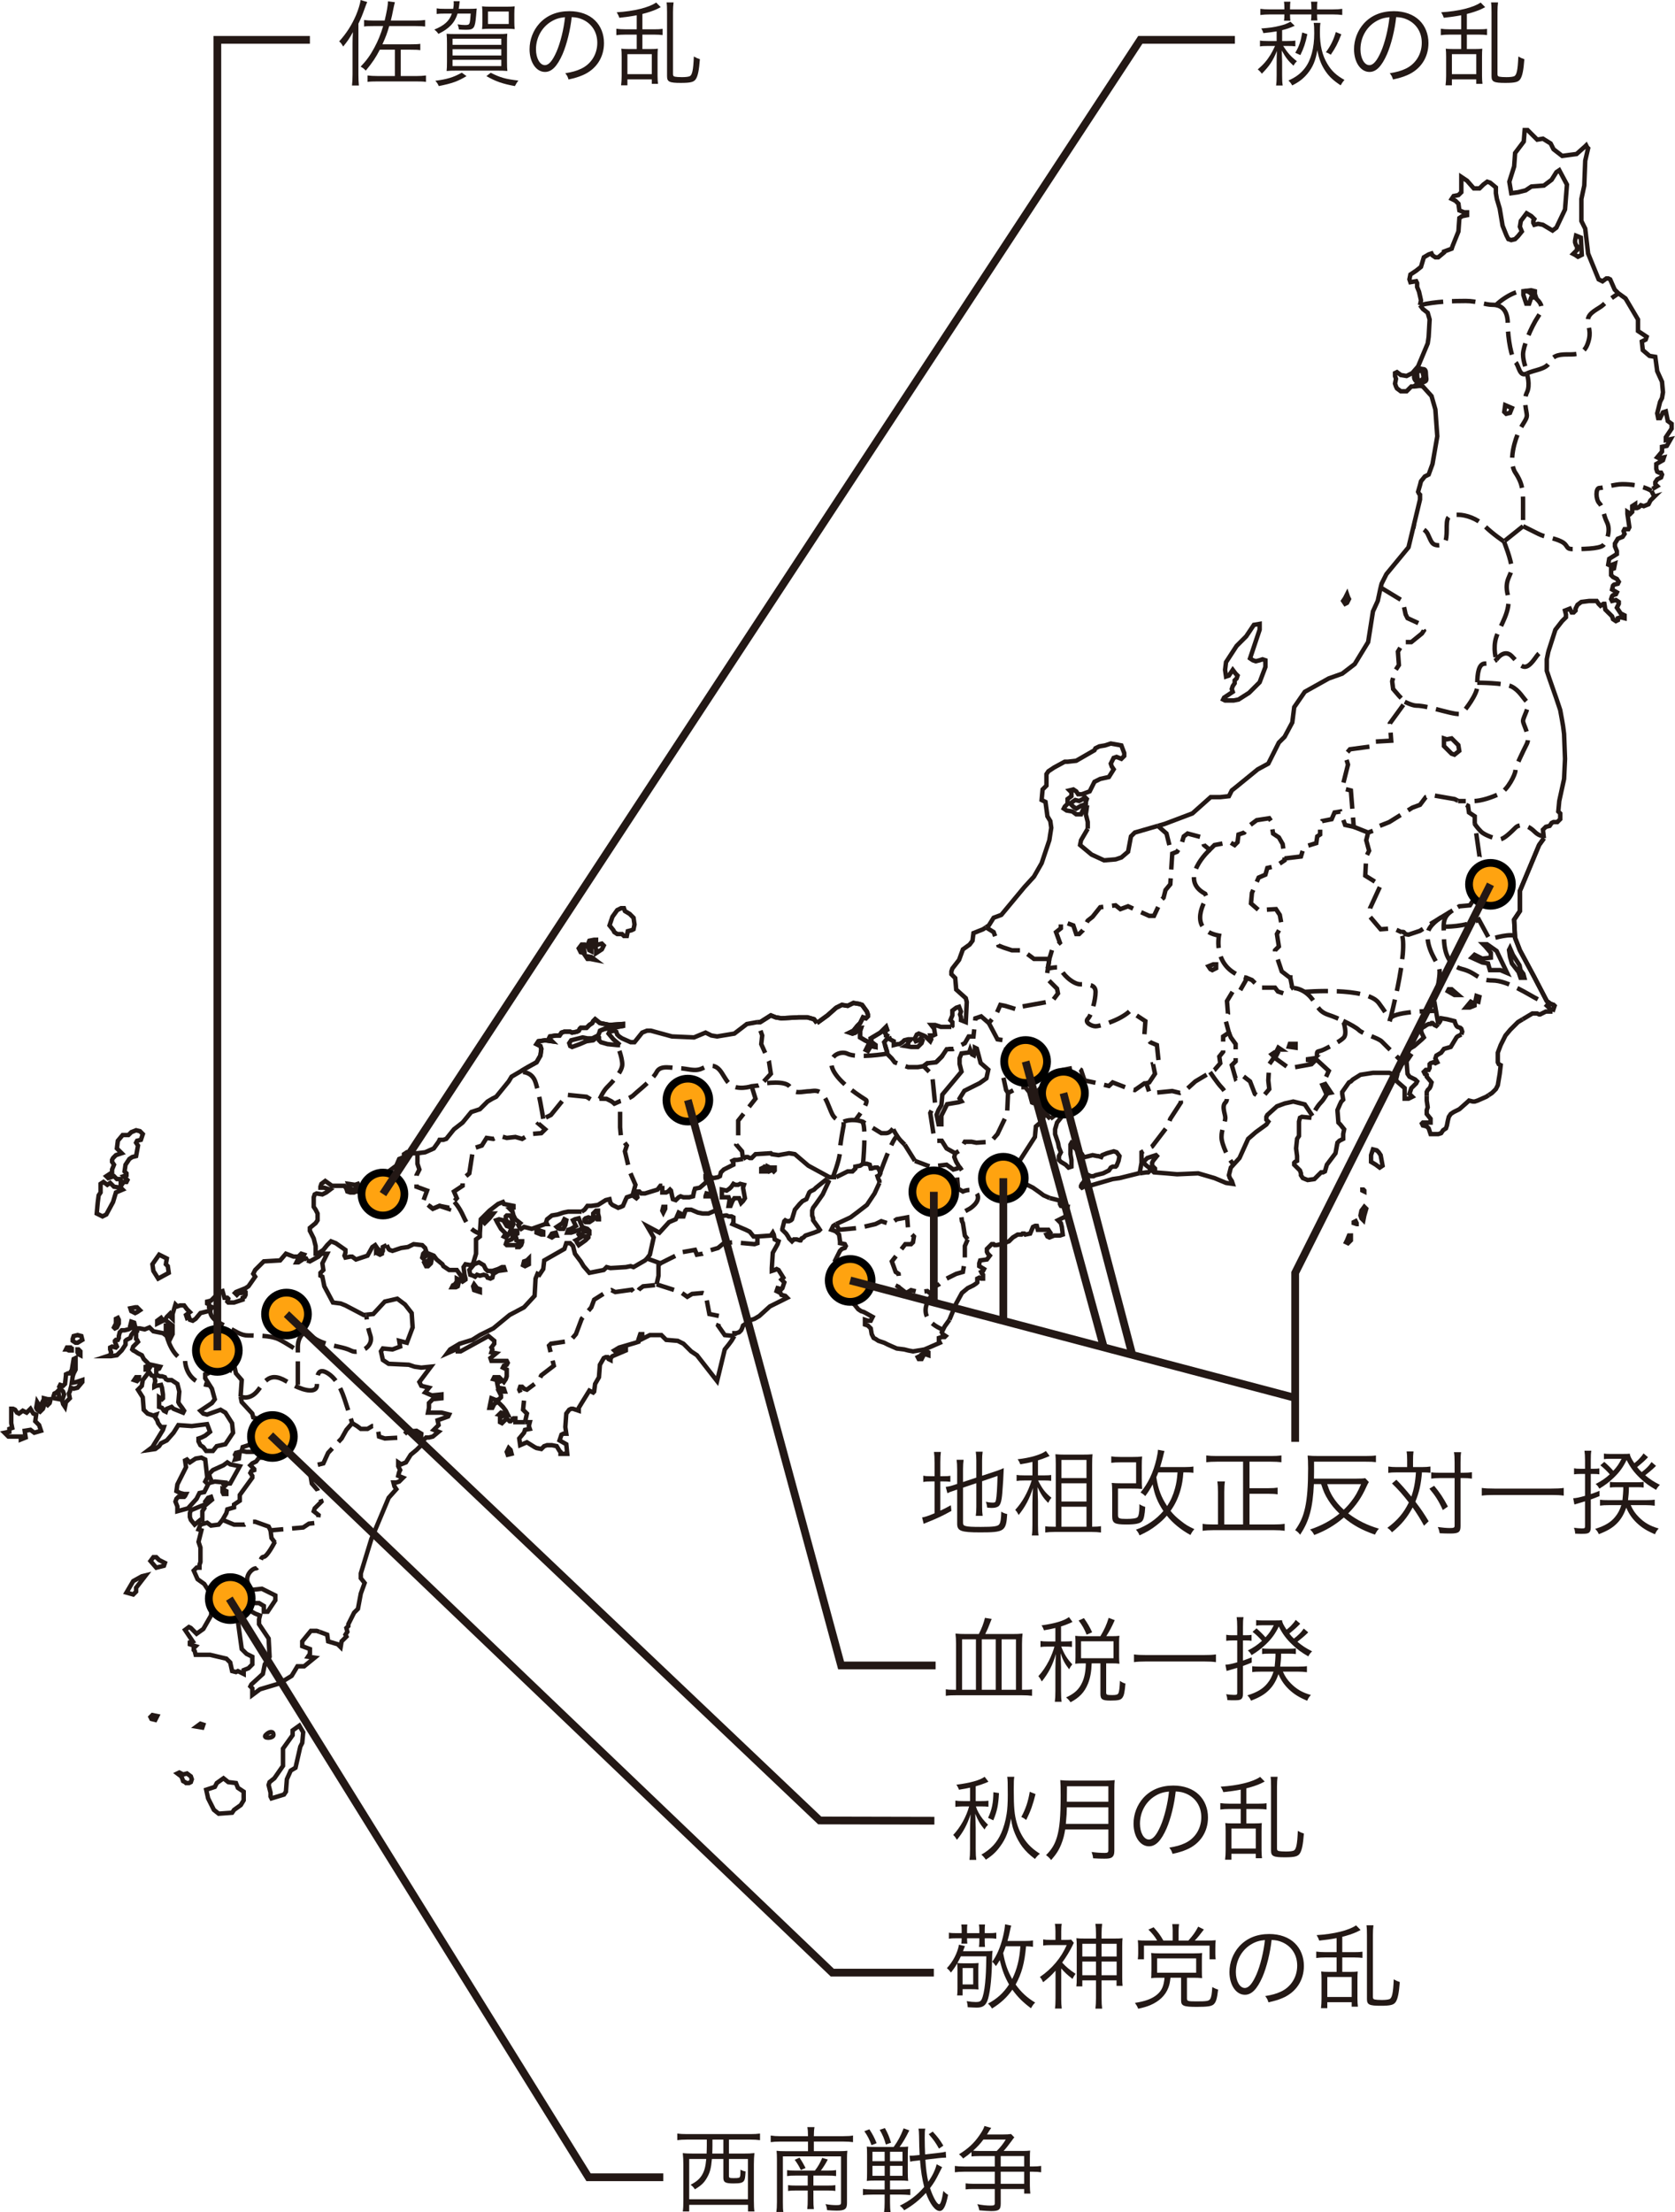 <?xml version="1.0" encoding="utf-8"?>
<!-- Generator: Adobe Illustrator 16.0.3, SVG Export Plug-In . SVG Version: 6.00 Build 0)  -->
<!DOCTYPE svg PUBLIC "-//W3C//DTD SVG 1.1//EN" "http://www.w3.org/Graphics/SVG/1.1/DTD/svg11.dtd">
<svg version="1.1" id="レイヤー_1" xmlns="http://www.w3.org/2000/svg" xmlns:xlink="http://www.w3.org/1999/xlink" x="0px"
	 y="0px" width="162.07px" height="214.016px" viewBox="0 0 162.07 214.016" enable-background="new 0 0 162.07 214.016"
	 xml:space="preserve">
<path fill="none" stroke="#231815" stroke-width="0.43" stroke-miterlimit="3.864" stroke-dasharray="2.27,0.85" d="M145.52,52.385
	c0,0-1.107-0.74-1.847-1.479c-0.738-0.736-1.847-1.105-2.585-1.105c-0.739,0-1.107,0-1.107,1.105c0,1.11,0,1.849-0.739,1.849
	s-0.739-0.369-1.106-1.109c-0.371-0.739-1.479-0.739-1.479-0.739 M147.736,36.134c0.739-0.369,1.849-0.369,2.218-1.107
	c0.368-0.739,1.105-0.739,1.846-0.739c0.738,0,1.479,0,1.846-1.107c0.369-1.107,0-1.478,0-2.217c0-0.737,1.107-1.106,1.479-1.477
	c0.369-0.369,1.476-1.108,1.476-1.108 M144.781,29.486c0.739-0.738,2.587-1.847,3.325-1.108c0.737,0.739,1.479,1.108,0.737,2.217
	c-0.737,1.107-1.476,2.954-1.476,3.692c0,0.739,0.368,1.478,0.368,1.847 M147.368,50.905c0,0,0.738,0.37,1.476,0.739
	c0.741,0.371,1.479,0.371,2.216,0.74c0.74,0.369,0.369,0.737,1.108,0.737c0.738,0,2.585,0,2.956-0.368
	c0.369-0.369,0.738-1.479,0.369-2.217c-0.369-0.737-0.369-1.478-0.74-1.847c-0.369-0.369-0.369-1.477,0-1.477
	c0.371,0,1.478-0.37,2.218-0.37c1.847,0,2.819,0.643,2.819,0.643"/>
<path fill="none" stroke="#231815" stroke-width="0.43" stroke-miterlimit="3.864" stroke-dasharray="2.27,0.85" d="
	M127.362,102.493l-0.464,0.463l-2.043,0.37l-0.28-0.094l-1.021-0.739l-0.279-0.186l-0.463,0.648l-0.093,1.575l0.093,0.832
	l-0.466,0.555l-0.649,0.094l-0.28-0.185l-0.464-1.205l-0.837-0.647l-0.556,0.369l-0.372-1.296l0.372-0.37v-1.667l-0.467-0.647
	l-0.186-0.465 M132.379,80.546l-1.393-0.556 M112.032,79.897l0.836,0.74l0.464,1.853l0.094,0.093 M129.968,98.765
	c0.69,0.324,1.301,0.673,1.519,0.892c0.368,0.369,1.848,0.737,2.215,1.106c0.37,0.37,2.217,2.216,2.217,2.216 M125.208,95.593
	c0,0,0.739,0,1.478,0.739c0.027,0.027,0.056,0.055,0.081,0.082c0.66,0.711,0.699,1.409,1.767,1.765
	c0.451,0.149,0.962,0.361,1.436,0.586 M139.164,99.066l-0.372-2.13c0,0,0.664-2.588,0.464-3.252
	c-0.201-0.662-1.226-1.826-1.12-3.354c0.056-0.825,1.314-1.581,1.314-1.581 M141.041,77.454l-0.298-0.148l-2.137-0.372l-0.65,0.185
	l-0.558,0.742l-0.743,0.277l-2.229,1.39l-0.931,0.37l-0.37,0.37l-0.745,0.278 M140.555,88.074c-1.105,0.675-0.842,1.474-0.842,2.582
	c0,1.107,0.268,2.721,1.743,3.09c1.479,0.37,1.479,1.108,2.956,1.108c1.477,0,3.497,1.38,4.431,1.848
	c0.741,0.368,1.377,1.16,1.377,1.16 M130.009,98.917c0,0,0.369,1.108,0,1.477c-0.369,0.369-1.109,0.739-1.846,1.109
	c-0.74,0.369-0.74,0-0.74,0.737 M132.379,80.546l-0.186,0.741l0.279,1.019l-0.279,0.554l-0.092,1.854l1.486,0.927l-1.022,2.223
	v0.833l1.022,1.204l1.209-0.094l0.843,0.387 M124.855,94.621l-0.837-0.647l-0.465-1.391l-0.185-0.276v-0.371l0.372-0.371
	l-0.188-1.202l0.465-0.835l-0.187-1.018l-0.37-0.557l-1.675,0.094l-0.743-0.648l0.094-1.018l0.649-1.482l0.653-0.277l0.185-0.649
	l0.837-0.186l0.834-0.555v-0.185 M142.939,66.003c0.017-0.77,0.118-1.802,0.734-1.802c0.739,0,1.107-0.369,1.107-0.369
	 M147.368,50.905l-1.848,1.479 M144.731,29.512c0.619,0.104,1.158,0.558,1.158,1.822c0,1.477,0.37,3.323,0.739,3.692
	c0.368,0.37,0.368,1.477,1.107,1.107 M144.781,63.832c0,0,0.739-1.109,1.479-0.369c0.737,0.738,1.108,1.479,1.847,0.738
	c0.737-0.738,0.737-1.479,1.848-1.107 M145.52,52.385c0,0,0.739,1.846,0.739,2.585c0,0.737-0.739,1.107-0.37,2.585
	c0.37,1.476-0.739,2.953-1.108,4.063c-0.368,1.105,0,2.215,0,2.215 M135.918,67.895c0,0,0.737,0.37,1.108,0.37
	c1.332,0,4.062,1.107,4.43,0.738c0.37-0.369,1.479-1.847,1.479-2.586c0-0.12,0-0.262,0.004-0.414 M147.736,36.134
	c0,0,0.37,1.109,0,1.848c-0.368,0.737,0,1.846,0,2.215c0,0.371-0.368,0.738-0.739,1.478c-0.368,0.738-1.107,2.955-0.368,4.062
	c0.739,1.108,0.739,1.848,0.739,2.955c0,1.109,0,2.215,0,2.215 M137.398,29.521c1.478-0.368,3.322-0.403,4.429-0.403
	c1.108,0,1.847,0.369,2.586,0.369c0.106,0,0.214,0.007,0.318,0.025 M142.935,66.048c0,0,2.585,0,3.324,0.369
	c0.737,0.371,1.108,1.108,1.477,1.478c0.37,0.37-0.368,1.478-0.368,1.847c0,0.368,0.738,1.478,0.368,2.217
	c-0.368,0.737-1.107,2.216-1.107,2.585s-0.739,1.846-1.479,2.216c-0.737,0.368-1.846,0.739-2.583,0.739c-0.74,0-1.479,0-1.479,0
	 M101.573,115.904L101.573,115.904"/>
<path fill="none" stroke="#231815" stroke-width="0.43" stroke-miterlimit="3.864" stroke-dasharray="2.27,0.85" d="M92.798,112.864
	l-0.188,0.185l-0.371,0.094l-0.65-0.463l-1.578,0.185l-1.487-0.557 M109.302,97.777 M110.266,113.513l0.187-1.018v-1.02l1.022-0.556
	l1.486-1.944l0.277-0.741l1.022-1.575l-0.093-0.925 M95.679,98.974l0.834,1.574l0.651,0.093l0.465,1.76l-0.185,1.109l-0.372,0.65
	l0.278,1.295l0.185,0.279 M101.533,92.77h-1.487l-1.114-0.834h-1.023l-0.835-0.276l-0.465-0.185l-0.465-1.299l-0.744-0.461
	 M127.362,102.493l1.208,1.111l-0.464,1.018l0.396,1.105 M101.533,92.77l-0.142,0.939 M101.573,80.82 M142.694,79.713v-0.741
	l-0.557-0.37l-0.094-0.648l-1.003-0.499 M110.917,104.808l0.279-0.092l0.558-0.834l-0.188-0.926l0.559-0.094l-0.187-1.759
	l-0.649-0.277l-0.558-0.741l0.094-1.295l-1.497-0.98c0,0-0.368,0.369-1.107,0.738s-1.846,0.738-2.216,0.738
	c-0.369,0-1.109-0.369-0.739-0.738s0.739-1.846,0.739-2.585s-0.739-0.739-1.478-0.739s-1.847-1.107-1.847-1.478
	c0-0.369-1.478,0-1.478,0 M117.083,103.719c0,0,0.738,1.108,1.107,1.477c0.371,0.369,0.739,1.107,0.371,1.478
	c-0.371,0.37,0,1.107,0,1.478c0,0.368-0.371,1.108-0.371,1.846c0,0.739,0.739,2.215,1.108,2.586 M128.533,105.564
	c0,0-0.369,0.738-0.738,1.108c-0.371,0.37-0.74,1.107-0.74,1.107"/>
<path fill="none" stroke="#231815" stroke-width="0.43" stroke-miterlimit="3.864" stroke-dasharray="2.27,0.85" d="M43.959,116.273
	c0,0,0.37,0.37,0.74,1.108c0.369,0.739,0.625,1.595,1.733,1.963 M50.608,103.719c0,0,0.738,0,1.107,0.736
	c0.37,0.74,0.849,3.779,0.849,3.779 M71.054,129.255l-0.929-0.094l-0.649-0.924l0.278-0.65l-0.186-0.276l-0.93-0.187l-0.371-1.944
	l-0.279-0.092l-1.021,0.092l-0.465,0.278l-0.65-0.463l-2.323-0.741 M34.075,137.683l0.465,0.276l0.371,0.278h0.65l0.466-0.278h0.277
	l0.279,0.371l0.092,0.648l0.56,0.185l1.578-0.092l0.558-0.556l0.93-0.094l0.464,0.279l-0.092,1.203 M34.075,137.683l-0.558,0.647
	l-0.465,0.833l-1.302,1.39l-0.463,1.019l-0.744,0.184l-0.559,0.648l0.188,1.114l0.558,0.646l0.371,1.111l-0.65,0.649l-0.093,0.277
	l0.465,0.371l-0.093,0.74l-0.837,0.094l-0.557,0.368l-3.159,0.279 M50.799,137.589l0.186-0.834l-0.372-0.37l0.093-0.926
	l-0.464-1.017l0.093-0.279h0.187l0.185,0.185l0.279,0.095l1.114-0.836l0.279-0.556l1.209-0.926l-0.465-1.943l0.186-0.185l1.859-0.28
	l0.556-0.647l0.559-1.482l0.93-1.111l0.277-0.74l1.023-0.647l0.649-0.277l0.372,0.185l1.604-0.226l0.384,0.449l0.335-0.502
	l0.369-0.276l1.15-0.118 M21.531,147.036l1.115,0.461h1.021l0.465-0.278h0.558l1.301,0.465l0.187,0.37 M73.285,119.624v0.646
	l-0.279,0.095l-2.043-0.186l-0.929,0.091l-0.558,0.464l-0.929,0.279l-0.559,0.276l-0.557,0.093l-0.187-0.463l-1.578,0.279
	l-0.282,0.277l-1.484,0.741 M87.538,110.735l0.986,1.572 M100.51,106.938l1.116,1.297 M85.831,101.937v-0.185l-0.28-0.926
	l0.465-0.556 M89.359,103.142l0.371-0.279l0.839-0.093l0.557-0.555l0.476-0.712l0.639-0.029"/>
<path fill="none" stroke="#231815" stroke-width="0.43" stroke-miterlimit="3.864" stroke-dasharray="2.27,0.85" d="M26.602,149.236
	l-0.332-0.444l-0.093-0.738 M29.557,128.831c0,0-0.739,0.37-0.739,1.478c0,0.107,0,0.232,0,0.369c0,1.281,0,3.692,0,3.692
	 M41.411,116.564l0.469,0.373l0.65-0.276l0.93,0.185l0.092-0.185l0.392-0.447 M63.901,122.218l-1.302-0.464 M63.529,124.254
	l0.187-0.834v-1.019l0.186-0.184 M26.419,129.381c0.206,0.049,0.397,0.11,0.553,0.188c0.738,0.368,1.846,1.108,1.846,1.108
	 M20.416,126.568c0,0-0.461,0.785,1.017,1.523c1.477,0.739,1.846,1.109,2.585,1.109c0.584,0,1.625,0,2.402,0.18 M28.844,134.217
	c1.157,0.485,1.82,0.354,1.82-0.215c0-0.739,0-1.848,1.109-1.108c1.105,0.737,1.476,2.215,1.845,3.322
	c0.37,1.107,0.456,1.467,0.456,1.467 M23.278,135.108c0,0,0.739,0.369,1.479-0.37c0.737-0.736,1.106-2.215,2.954-1.107
	c0.417,0.252,0.796,0.446,1.134,0.586 M29.564,128.824c0.414,0.377,1.028,0.845,1.839,1.113c1.108,0.371,1.847,0.371,2.586,0.74
	c0.738,0.369,2.216-0.369,1.846-1.477c-0.368-1.109-0.368-1.848-0.368-1.848 M72.728,105.085l0.372,1.205l-1.673,2.129v1.481
	l-0.186,0.835l0.557,0.647l0.094,0.74 M73.904,104.624l0.682-0.742l-0.185-1.204l-0.743-1.667l0.092-0.834l-0.465-1.296
	 M61.206,115.642l0.28-1.018l-0.559-1.297l-0.463-1.944l0.185-0.556l-0.558-0.741l-0.093-1.019v-1.666l-0.649-0.742 M58.046,106.29
	l-0.008,0.014c0,0,0.324-0.739,0.694-1.108c0.368-0.368,1.477-1.477,1.477-2.217c0-0.738-0.489-1.875-0.489-1.875 M79.414,105.564
	 M86.431,109.259c0,0,0.369,0.737,0.738,1.106l0.368,0.37 M26.602,149.144c0,0-0.739,1.476-1.108,1.476
	c-0.368,0-0.368,1.108-0.737,1.108c-0.37,0-1.109,0.738-0.739,1.479c0.369,0.736,0.301,0.774,0.301,0.774"/>
<path fill="none" stroke="#231815" stroke-width="0.43" stroke-miterlimit="3.864" stroke-dasharray="2.27,0.85" d="M40.391,111.568
	v1.02l0.188,0.555l-0.278,0.554v1.112l1.022,0.372l-0.373,1.018l0.461,0.366l0.469,0.373l0.65-0.276l0.922,0.307l0.1-0.307
	l0.392-0.447l0.26-0.294l-0.278-0.649l0.837-0.554v-0.649l0.648-0.555l0.371-2.408l0.838-0.277l0.464-0.741l0.65,0.093l0.651-0.278
	l0.649,0.186l0.836-0.093l0.651,0.186l0.743-0.463l1.114-0.092l0.372-0.372l-0.651-0.554l0.465-0.464l0.744-0.369l1.579-1.947
	l1.858,0.186l0.466,0.278l0.835-0.092l0.64,0.014l0.462,0.231l0.322,0.23l0.509-0.23c0,0,0.969-0.232,1.338-0.602
	c0.137-0.139,0.432-0.377,0.763-0.665c0.556-0.479,1.223-1.088,1.454-1.55c0.369-0.74,1.476-0.369,2.215-0.369
	c0.74,0,1.479,0.369,2.217,0c1.685-0.844,1.846,0.737,2.586,1.478c0.737,0.737,2.177,0.258,2.177,0.258l0.637-0.072l0.509-0.186
	c0,0,2.215-0.372,2.586,0.368c0.369,0.738,1.199,0.371,1.938,0.371c0.114,0,0.555-0.14,0.967,0.097
	c0.533,0.343,0.845,1.494,1.156,2.117c0.37,0.738,1.107,0.738,1.107,0.738v0.37c0,0-0.368,1.847-0.368,2.584
	c0,0.738-0.739,2.586-0.739,2.586 M86.407,109.184c-0.223,0.298-0.448,0.446-0.715,0.443c-0.42-0.003-0.42-0.003-0.42-0.003
	l-1.796-1.105c-1.108-0.368-1.848,0-1.848,0 M88.277,103.35 M92.426,111.568l-0.837-0.464l-0.464-0.741h-0.464l-0.278-0.277
	l-0.372-2.408l0.464-0.925l-0.278-2.778l-0.743-0.742l-0.095-0.091 M126.227,95.958c0,0,6.003-0.509,7.173,1.07
	c1.172,1.579,1.071,1.747,1.071,1.747s2.191-8.183,0.884-8.69l0.464,0.091l0.191,0.201l0.276,0.046l1.108-0.37l0.438-0.288
	l0.494-0.329l2.88-1.759l1.022-0.094l0.837-1.295l-0.185-2.871l0.277-0.558l-0.371-2.592l-0.094-0.555c0,0,0.241,0.369,0.61,0.738
	s1.477,0.739,1.846,0.739c0.37,0,1.109-0.739,1.479-1.108c0.368-0.368,1.107-0.368,1.847,0.369c0.521,0.521,0.922,0.417,0.922,0.417
	 M93.634,119.902l-0.278-0.37l-0.187-1.204l-0.093-0.187l-0.094-0.741l0.838-0.463c0,0,1.104-0.664,0.732-1.401
	c-0.367-0.739-1.384-0.266-1.384-0.266l-0.464-0.277l-0.095-1.109l0.372-0.465l0.094-0.184l-0.187-0.278l-0.092-0.093L92.52,112.4
	l-0.187-0.463l0.093-0.369l0.464-0.278l0.466-0.832h0.65l0.464,0.092l1.394-0.092l0.649-0.742l0.932-1.944l0.091-2.037l1.116-0.555
	h0.558l0.371,0.462l0.279,1.018l0.65,0.278v-1.482l0.558-0.647l0.278-0.833l1.115-0.093l0.372-0.372l1.394-0.277l0.371,0.277
	l0.278,0.834l0.094,0.188l1.3,0.276l0.743,0.185l0.282,0.066l0.369-0.343l1.674,0.647l0.463,0.092l0.93-0.647h0.186l0.279,0.834
	l0.37,0.093l1.859-0.186l0.743,0.186l0.466-0.186l1.021-0.927l1.47-0.878l0.389-0.234l0.558-0.647l-0.094-0.647l0.372-0.463v-1.481
	l0.557-0.372l-0.371-1.387l0.279-0.464l-0.094-1.204l0.559-0.927h0.65l0.743-1.296l0.464,0.187l0.743,0.74h1.488l0.277,0.369
	l0.556,0.187l0.838-0.556l-0.185-0.927v-0.277 M103.789,110.365L103.789,110.365"/>
<path fill="none" stroke="#231815" stroke-width="0.43" stroke-miterlimit="3.864" stroke-dasharray="2.27,0.85" d="M133.588,56.839
	l2.137,1.297l0.278,1.296l0.187,0.372l1.208,0.554l0.372,0.648l-0.186,0.279l-1.024,0.832h-0.741l-0.559,0.926l0.095,1.297
	l-0.373,0.557l-0.278,1.019l0.094,0.741l0.558,0.648l0.607,0.637l-1.477,2.032l0.125,1.683l-1.579,0.092l-0.371,0.464l-2.046,0.277
	l-0.464,0.556l0.278,0.927l-0.465,1.851v0.464l0.744,0.185l0.278,3.52l-0.836-0.187l-0.465-1.295l-0.557,0.093l-0.28,0.647
	l-0.929,0.186l-0.186,0.278v1.018l-0.28,0.186l-0.093,0.648l-1.207,0.371l-0.277,0.924l-1.582,0.188l-0.184-1.389l-0.371-0.648
	l-0.559-0.372l-0.187-1.203l-0.185-0.278l-1.209,0.186l-0.743,0.556l-0.466,0.648l-0.557,0.185l-0.093,0.741l-0.278,0.279
	L119,81.472l-1.486,0.279l-0.465,0.461l-0.559-0.461l-0.186-0.741l-1.394-0.372l-0.371,0.278l-0.279,0.926l-0.37,0.557l-0.466,0.185
	l-0.187,2.963l-0.463,0.558l-0.188,0.738l-0.186,0.187l-0.743,1.574h-0.464l-2.046-0.926l-0.741,0.276l-0.466-0.37l-1.487,0.185
	l-0.741,0.928l-0.467,0.37l-0.462,0.926l-0.373,0.371h-0.278l-0.28-0.835l-0.743-0.276h-0.464v0.555l-0.465,0.37l0.373,1.019
	l-0.746,0.649l-0.276,0.926l-0.279,1.852l1.022,1.02l0.093,0.463l-0.56,0.74l-3.064,0.556l-0.279,0.278l-1.206-0.371l-0.467-0.092
	l-0.371,0.833l-0.742,0.926l-0.743-0.649l-0.559,0.188l-0.186,1.759h-0.465l-0.371,0.647l-1.116,0.556l-0.639,0.029l-0.476,0.712
	l-0.557,0.555l-0.839,0.093l-0.371,0.279l-0.557,0.091h-0.929l-1.302-0.463l-0.279-0.369l-0.462-0.464v-0.185l-0.28-0.926
	l0.465-0.556"/>
<path fill="none" stroke="#231815" stroke-width="0.43" stroke-miterlimit="3.864" stroke-dasharray="2.27,0.85" d="M80.906,118.42
	l0.278,0.557l1.949-0.187l1.58-0.37l0.559-0.278l0.836,0.278l0.651-0.463l1.021-0.185l0.094,1.297l0.557,0.555l-0.092,0.556
	l-0.187,0.186h-0.558l-1.302,1.667l0.372,1.019l0.279,0.186l0.094,0.831l-0.187,0.373l0.836,0.647l0.465-0.277l0.744,0.185
	l0.834-0.092l0.467,0.369l0.278-0.832l0.371-0.187l0.557-0.462l0.931-0.464l0.187-0.092l0.649-0.186l0.187-1.111v-1.39l0.278-0.647
	 M65.158,117.041"/>
<polygon fill="none" stroke="#231815" stroke-width="0.43" stroke-miterlimit="3.864" points="127.21,102.375 126.562,102.469 
	126.562,102.561 126.933,102.653 "/>
<path fill="none" stroke="#231815" stroke-width="0.43" stroke-miterlimit="10.433" d="M156.599,28.378l0.684,0.494l1.206,2.038
	v1.111l0.838,0.557l-0.095,0.276l-0.37,0.187l0.092,0.832l0.65,0.557l0.558,0.092l0.188,1.39l0.464,1.019l0.093,1.019l-0.093,0.557
	l-0.187,0.368l-0.277,1.112l0.092,0.464h0.186l0.279-0.557l0.278-0.092l0.186,0.927l0.373,0.275v0.464l-0.559,0.834v0.277
	l0.465-0.092l-0.371,0.647l-0.465,0.094v0.462l-0.464,0.556l0.185,0.094l0.465-0.094l-0.093,0.278l-0.65,0.369v0.464l0.094,0.277
	l0.185,0.094h0.187l0.093,0.184l-0.093,0.279l-0.371,0.184l-0.188,0.278v0.187l0.188,0.184l-0.465,0.278 M137.398,29.521
	l0.094-0.461l-0.188-0.835l-0.186-0.463v-0.37l-0.092-0.186l-0.558,0.092l-0.094-0.276l0.094-0.463l0.558-0.37l0.465-0.372
	l0.278-0.926l0.465-0.276l0.277-0.094l0.094,0.186l0.278,0.185h0.279l0.556-0.462v-0.093l0.744-0.277l0.094-0.278l0.559-1.389
	l0.091-1.298l0.278-0.185l0.465-0.092v-0.278h-0.276l-0.467-0.185l-0.091-0.648l-0.281-0.278l-0.371-0.186l0.188-0.278l0.465-0.092
	l0.279-0.277v-1.483l0.555,0.371l0.651,0.74h0.558l0.372-0.369l0.371-0.278l0.278,0.094l0.558,0.462v0.556l0.095,0.556l0.276,0.927
	l0.279,1.666l0.372,0.927l0.186,0.369l0.28,0.093l0.37-0.093l0.279-0.278l0.373-0.461l-0.187-0.463l0.092-0.557l0.559-0.74
	l0.463,0.277l0.187,0.185l0.094,0.093l-0.094,0.186v0.186l0.094,0.186l0.371-0.093l0.464,0.093l0.93,0.556l0.372-0.278l0.836-1.76
	l0.187-2.407l-0.744-1.391l-0.278,0.188l-0.464,0.74l-0.744,0.557l-1.209,0.092l-0.558,0.371l-0.742,0.185l-0.649,0.092
	l-0.188-1.111l0.467-1.482l0.092-1.295l0.837-1.111l0.091-1.111h0.279l0.932,0.926l0.556-0.092l0.744,0.462l0.279,0.558l0.835,0.647
	l1.395-0.186l0.836-0.741l0.093-0.093l0.094,0.185l0.093,0.094l-0.279,1.204l-0.093,2.408l-0.278,1.295v2.13l0.371,0.741
	l0.279,2.407l1.021,2.501l0.373,0.185l0.371-0.277h0.186l0.186,0.093l0.435,0.989l0.369,0.367"/>
<path fill="none" stroke="#231815" stroke-width="0.43" stroke-miterlimit="10.433" d="M144.05,105.944l-0.24,0.159l-0.838,0.371
	l-0.278,0.092h-0.185l-0.372-0.092l-0.094,0.092l-0.837,0.742l-0.556,0.277l-0.279,0.186l-0.187,0.278l-0.093,0.369L140,108.884
	l-0.093,0.277l-0.278,0.185l-0.187,0.278l-0.278,0.092h-0.743l-0.186-0.555l-0.188-0.186l-0.372-0.092l-0.091-0.186l0.091-0.095
	h0.745v-0.369l-0.373-0.463v-0.37l0.095-0.277l-0.095-0.649v-0.463 M149.384,81.1l-0.465,0.651l-1.857,4.442v1.946l-0.558,0.833
	l0.092,1.76l0.466,1.203l1.394,2.593l1.207,2.315l0.372,0.278l0.279,0.093l0.093,0.092l-0.187,0.556 M149.812,63.05l-0.149,0.734
	v1.112l0.281,0.832l0.648,1.854l0.371,1.109l0.186,1.02l0.094,0.556l0.094,0.741l0.092,2.407l-0.092,1.945l-0.466,2.13l-0.094,1.019
	l0.187,0.186v0.555l-0.187,0.186l-0.091,0.093h-0.372l-0.186,0.092l-0.185,0.278l-0.373,0.093l-0.28,0.277l0.094,0.832
	 M159.79,47.486l0.271,0.559l0.01-0.003l-0.373,0.37l-0.187,0.37l-0.463,0.186l-0.28-0.092l-0.185,0.185l-0.187,0.093h-0.185v-0.371
	l-0.281,0.186v0.557l-0.186,0.185l-0.278-0.185v0.185l0.188,1.296l-0.095,0.187h-0.37l-0.094,0.185l0.094,0.276l-0.188,0.279
	l-0.463,0.185l-0.279,0.464v0.277l0.187,0.463v0.278l-0.744,0.463l-0.093,0.556l0.186,0.093l0.465-0.185l-0.092,0.461l-0.28,0.094
	v0.554l0.186,0.188l0.373,0.185l0.184,0.279l-0.091,0.185l-0.371,0.092l-0.095,0.092l-0.092,0.371l0.465,0.277l-0.095,0.187
	l-0.278,0.093l-0.092,0.091l-0.094,0.279l0.094,0.185l0.37-0.092l0.278,0.186v0.184l-0.184,0.37l0.371,0.556l0.372,0.187v0.278
	l-0.372-0.094l-0.278,0.094v0.184l-0.188,0.093l-0.278-0.185l-0.092-0.278l-0.279-0.278l-0.372-0.37l-0.093-0.556h-0.093
	l-0.28,0.187l-0.185-0.187l-0.186-0.277h-0.742l-0.744,0.094l-0.372,0.276l-0.187,0.371v0.185l-0.186,0.186h-0.186l-0.185-0.37
	l-0.466,0.185l0.093,0.37v0.278l-0.372,0.37l-0.649,0.834l-0.688,2.136"/>
<path fill="none" stroke="#231815" stroke-width="0.43" stroke-miterlimit="10.433" d="M105.248,80.176l-0.649,1.111l-0.092,0.464
	l1.114,0.925l1.208,0.556l1.114-0.093l0.558-0.185l0.649-0.556l0.28-1.482l0.371-0.37l2.23-0.648 M129.686,106.753l-0.278,0.648
	l0.094,1.202l0.185,0.187l0.371,0.462l-0.093,0.464v0.463l-0.372,0.185l-0.091,0.095l-0.094,0.092l-0.187,1.019l-0.836,1.111
	l-0.187,0.647l-0.185,0.092h-0.187l-0.279,0.277l-0.371,0.371l-0.65,0.094l-0.465-0.187l-0.185-0.278v-0.184l-0.094-0.277
	l-0.186-0.187l-0.188-0.185l-0.185-0.185v-0.185l0.092-0.095l0.187-0.093v-0.463l-0.094-0.74l0.094-0.926l0.185-0.278v-1.387
	l0.095-0.372l0.187-0.092l0.928,0.092 M139.164,99.066l-0.186,0.185l-0.187-0.092l-0.093-0.093l-0.093-0.093h-0.094l-0.092,0.093
	h-0.186l-0.188,0.093l-0.277,0.185l-0.186,0.094l-0.093,0.276l0.093,0.279l0.186,0.37l-0.186,0.185l-0.744,0.648l-0.465,0.277
	l-0.279,0.278l0.094,0.185l0.279,0.186l-0.373,0.556l0.034,0.438 M136.13,103.116l0.06,0.766l0.186,0.278l0.558,0.277l0.186,0.185
	l-0.092,0.186l-0.467,0.462l-0.185,0.558l0.279,0.276l-0.371,0.187h-0.372v-1.021l-0.744-0.647l-0.092-0.185l0.092-0.37
	l-0.742-0.277h-1.58l-1.208,0.185l-0.743,0.463l-0.186,0.185l-0.187,0.094l-0.65,0.926v0.186l0.093,0.555l-0.185,0.185l-0.094,0.187
	 M138.047,106.012v-0.37l0.095-0.187l0.185-0.186l0.094-0.185l0.092-0.369l-0.465-0.556v-0.186l-0.092-0.093h-0.094l-0.092-0.186
	l0.186-0.187h0.279l0.092-0.184v-0.37l0.094-0.094l0.278-0.093l0.186,0.093l0.186-0.093l-0.186-0.369l0.094-0.278l0.464-0.278
	l0.277-0.37l0.652-0.186l0.556-0.925l0.095-0.093l0.373-0.186 M147.329,98.609l-0.453,0.271l-0.743,0.741l-0.465,0.555l-0.464,0.927
	l-0.279,0.74v0.926l0.094,0.187l0.186,0.092l-0.095,0.834l-0.185,1.11l-0.187,0.371l-0.372,0.371l-0.315,0.21"/>
<path fill="none" stroke="#231815" stroke-width="0.43" stroke-miterlimit="10.433" d="M133.588,56.839l0.093-0.369l0.465-0.926
	l2.138-2.593l1.114-4.631v-0.463l-0.094-0.093l-0.092-0.187l0.186-0.647l0.094-0.37l0.37-0.463l0.373-0.187l0.371-1.019l0.464-2.684
	l-0.186-2.595l-0.372-1.295l-0.837-0.927l-0.371-0.093l-0.464,0.093h-0.28l-0.185,0.186l-0.279,0.278h-0.557l-0.372-0.278
	l-0.092-0.186l-0.094-0.277l0.094-0.464l-0.094-0.276v-0.279l0.186-0.092l0.372,0.277l0.557,0.094l0.559-0.279l0.558-0.647
	l0.93-2.223l0.093-0.647l0.092-1.668l-0.185-0.648l-0.467-0.37l-0.277-0.371 M91.869,127.68l-0.466,0.648l-0.277,0.556l0.092,0.186
	l0.279,0.186l-0.094,0.094h-0.277l-0.279,0.091v0.277l0.093,0.187l-1.485,0.647l-1.115,0.186l-0.465-0.09l-0.371-0.096l-0.743-0.094
	l-0.838-0.369l-0.371-0.185l-0.558-0.187l-0.279-0.183l-0.185-0.095l-0.186-0.37l-0.094-0.556l-0.278-0.276l-0.279-0.095v-0.463
	l0.279,0.092h0.278l0.186-0.369l-0.835-0.463l-0.279-0.092l-0.28-0.186l-0.372-0.462l-0.556-0.372l-0.372-0.463l-0.557-0.648
	l-0.278-0.094l-0.559-0.092v-0.185l0.187-0.093l0.092-0.187v-0.275l-0.186-0.277v-0.187l0.65-0.186l0.186-0.276l0.279-0.186
	l0.093-0.279l-0.651-0.275l-0.185-0.187l0.464-0.926l0.094-0.094l0.092-0.093l0.279-0.093l0.094-0.185l-0.094-0.185l-0.465-0.095
	v-0.184l-0.092-0.649l-0.188-0.186l-0.091-0.092l-0.186-0.091l-0.28-0.093l0.186-0.371l0.28-0.186 M59.999,101.104l-0.649-0.556
	l-0.467-0.555l0.095-0.186l0.463-0.094l0.187,0.094l0.094,0.277l0.186,0.186l0.277,0.186l0.838,0.37h0.371l0.744-0.928l0.463-0.185
	h0.373l2.045,0.557l2.137,0.093l1.114-0.465l0.559,0.278l0.557,0.094l1.671-0.277l1.208-0.927l1.022-0.186 M112.032,79.897
	l0.649-0.185l2.695-1.019l1.767-1.576h0.929l0.835-0.091l0.28-0.557l0.464-0.37l2.045-1.668l1.022-0.555l1.022-2.037l0.555-0.555
	l0.744-1.389l0.187-1.483l1.022-1.481l2.321-1.296l1.302-0.463l1.208-0.926l1.3-2.131l0.466-2.962l0.465-1.02l0.278-1.297"/>
<path fill="none" stroke="#231815" stroke-width="0.43" stroke-miterlimit="10.433" d="M86.015,100.271l0.093,0.277l0.372,0.186
	v0.37l0.371-0.093h0.187l0.277-0.185l0.188-0.186l0.371-0.093h0.278l-0.278,0.278v0.185l-0.279,0.186l0.558,0.092h0.65l0.372-0.37
	l0.093-0.277l-0.186-0.185l-0.186,0.185l-0.279,0.093l-0.093-0.186v-0.092l0.186-0.371l0.187-0.092l0.463,0.184l0.187,0.094
	l0.185,0.186l0.281,0.277l0.092-0.186l-0.092-0.371h0.277l0.187-0.092l-0.092-0.557l-0.28-0.369h0.372l0.557,0.185h1.023
	 M95.399,89.715l0.28-0.188l0.464-0.74l0.744-0.277l2.229-2.687l0.929-1.018l0.743-1.298l0.744-2.221l0.185-1.203l-0.091-0.649
	l-0.28-0.463l-0.186-1.39l-0.186-0.092l-0.187-0.094l0.093-1.018l0.372-0.371v-1.111l0.186-0.276l0.559-0.372l1.022-0.554h0.276
	l0.838-0.094l1.766-1.019l0.091-0.186l0.372-0.185l0.56-0.094l0.557-0.184l1.021,0.184l0.278,0.741v0.277l-0.278,0.278l-0.463-0.186
	l-0.28,0.094l-0.278,0.555l0.093,0.278l0.186,0.276l-0.464,0.742l-0.838,0.186l-0.556,0.277l-0.465,0.926l-0.743,0.278h-0.373
	l-0.185-0.278l-0.28-0.185l-0.371,0.092l0.187,0.187v0.37l-0.373,0.278v0.461l-0.276,0.278l-0.094,0.186l0.277,0.186l0.558,0.093
	l0.373,0.277h0.464l0.278-0.648h0.28l-0.094,0.648l0.185,0.741v0.648 M126.993,107.956l-0.744-1.111l-1.115-0.278l-0.838,0.187
	l-0.742,0.276l-0.929,0.836l-0.095,0.185v0.276l0.188,0.188l-0.188,0.276l-1.021,0.741l-0.742,0.647l-0.837,1.854l-0.838,0.925
	l-0.186,0.739l0.094,0.278l0.187,0.276l0.093,0.28l-0.652-0.092l-1.113-0.465l-1.579-0.462l-2.044,0.091l-1.023-0.091l-1.208-0.094
	l-0.094-0.092l0.188-0.092v-0.187l-0.278-0.277v-0.276l0.091-0.188l0.372-0.463l-0.092-0.092l-0.28,0.092l-0.556,0.188l-0.373,0.368
	l0.188,0.279l0.464,0.369v0.187l-0.093,0.092l-0.094,0.092h-0.186l-0.65,0.094"/>
<path fill="none" stroke="#231815" stroke-width="0.43" stroke-miterlimit="10.433" d="M101.626,108.234l-0.373-0.369l-0.186-0.094
	l-0.093,0.094v0.185l-0.094,0.369l-0.65,0.557l-0.094,1.018l-1.485,2.314l-0.094,0.741l0.187,0.37l-0.093,0.742l0.744,0.463
	l0.555,0.278l0.653,0.462l0.371,0.277l0.598,0.263 M103.789,110.365l-0.213,0.37v0.925l0.094,0.556v0.648l-0.279,0.093l-0.279-0.277
	l-0.464-0.279l-0.186-0.185v-0.371l0.186-0.369l-0.186-0.464l-0.093-0.462l-0.28-0.834v-0.464l0.188-0.648l0.371-0.462l0.187-0.464
	h-0.372l-0.464,0.278l-0.371,0.278 M110.266,113.513h-0.094l-1.856,0.462l-0.651,0.093l-2.229,0.649l-0.559,0.092l-0.185,0.094
	l-0.094-0.094v-0.092l0.094-0.186l0.094-0.092l0.185-0.278l0.187-0.277l0.185-0.188l0.187,0.094h0.278l0.185-0.094l0.744-0.184
	l0.559-0.277l0.186-0.278l0.186-0.093h0.278l0.095-0.093l0.185-0.464l0.094-0.463l-0.278-0.369l-0.28-0.093l-0.65,0.186
	l-0.465,0.185l-0.093,0.185l-0.279-0.093h-0.092l-0.464-0.092l-0.744,0.185l-0.185-0.093l-0.094-0.185l-0.186-0.185l-0.279-0.186
	l-0.279-0.278l-0.159-0.646 M92.055,99.344l0.094-0.093v-0.37l-0.188-0.185l0.188-0.463V97.77l0.371-0.277l0.278-0.093l0.185,0.463
	L92.89,98.14l0.093,0.279v0.277l0.466,0.185l0.093-1.944l-0.093-0.37l-0.929-0.834l-0.094-1.111l-0.371-0.37v-0.277l0.094-0.277
	l0.649-0.835l0.371-1.018l0.651-0.464l0.279-0.37l0.092-0.74l0.928-0.37l0.279-0.185"/>
<polyline fill="none" stroke="#231815" stroke-width="0.43" stroke-miterlimit="3.864" points="100.137,118.605 100.324,118.605 
	100.417,118.977 101.439,118.977 101.626,119.252 101.533,119.345 101.253,119.438 101.346,119.624 101.533,119.717 
	101.998,119.532 102.555,119.532 102.833,119.438 102.741,118.696 102.647,118.328 102.369,118.051 102.741,117.865 103.111,117.68 
	103.296,116.753 103.02,116.753 102.647,116.661 102.555,116.477 102.555,116.198 102.369,116.104 101.573,115.904 "/>
<path fill="none" stroke="#231815" stroke-width="0.43" stroke-miterlimit="10.433" d="M50.452,103.601l0.627-0.368l0.836-0.463
	l0.373-0.647l0.091-0.648l-0.091-0.277l-0.373-0.186l0.185-0.277l0.651-0.093l0.651,0.093l-0.279-0.277l0.093-0.186l0.557-0.094
	h0.372l0.187-0.278l0.278-0.091h0.559l0.185,0.091l0.465-0.091l0.185-0.094l0.095-0.186l0.092-0.091h0.558l0.279-0.278l0.278-0.186
	l0.094-0.184l0.186-0.188l0.464,0.371l0.931,0.186l1.301-0.093v0.185l-1.022,0.187l-0.743,0.091l-0.466,0.186l-0.092,0.279
	l-0.093,0.184l-0.559,0.279h-0.464l-0.465-0.093l-1.115,0.277l-0.186,0.277l0.094,0.278l0.185,0.092l0.744-0.277l0.649-0.277
	l0.651-0.093l0.465-0.37l0.093,0.093v0.277l0.185,0.186l0.65,0.185l0.931,0.093h0.278 M40.391,111.568l0.744-0.093l0.837-0.371
	l0.465-0.646l0.093-0.186h0.371l0.279-0.094l0.744-0.927l0.837-0.648l0.835-1.018l0.837-0.277l0.742-0.742l0.465-0.276l0.372-0.187
	l1.207-1.481l0.279-0.462l0.953-0.56 M73.285,98.881h0.279l1.021-0.647l0.466,0.186l0.559,0.093l1.672-0.093h0.834l0.651,0.184
	l0.278,0.371 M79.045,98.974l1.023-0.74l0.837-0.741l0.556-0.277l0.558,0.092l0.559-0.278l0.556,0.094l0.279,0.093l0.466,0.647
	l0.093,0.277v0.185l-0.186,0.188l-0.28-0.093l-0.278,0.555l-0.278,0.277l-0.371,0.463l-0.372,0.185l0.278,0.095l0.278-0.095
	l0.278-0.37l0.187-0.091h0.094l-0.094,0.276v0.649l0.465,0.277l0.371,0.186v0.185l-0.277,0.556l0.186,0.092l0.278-0.462l0.464,0.092
	v-0.185l-0.37-0.277l-0.094-0.37l0.93-0.558l0.557-0.555l0.095,0.278l-0.28,0.186l0.186,0.277v0.092l0.279,0.094 M100.324,118.605
	h-0.187l-0.187,0.091l-0.278,0.648l-0.463,0.093l-0.093-0.093h-0.186l-0.094,0.093h-0.372l-0.464,0.279l-0.372,0.37l-0.742,0.278
	l-0.466,0.093h-0.185l-0.094-0.093h-0.186l-0.465,0.462v0.279l0.093,0.184l0.187,0.187l-0.279,0.369l-0.651,0.094l-0.092,0.278
	v0.276l0.465,0.279l-0.095,0.183l-0.184,0.095l0.09,0.186l0.094,0.092v0.37h-0.184l-0.187-0.092l-0.187,0.092v0.369l-0.093,0.094
	l-0.278,0.186l-0.558,0.276l-0.558,0.465l-0.557,1.018l-0.651,1.574 M80.906,118.42l1.393-0.647l0.742-0.556l0.838-0.647
	l0.557-0.835l0.186-0.276l0.467-1.019"/>
<path fill="none" stroke="#231815" stroke-width="0.43" stroke-miterlimit="10.433" d="M85.087,114.439v-0.188l-0.095-0.184
	L84.9,113.79l0.188-0.094l0.092-0.184l-0.092-0.277l-0.095-0.187l-0.093-0.092h-0.279l-0.277,0.092H84.25l-0.094-0.369l-0.277-0.092
	h-0.373l-0.278,0.184l-0.465,0.093v0.185l-0.278,0.278h-0.465l-0.185,0.092l-0.929,0.465 M80.906,113.884h-0.652l-1.021-0.557
	l-1.022-0.556l-1.301-1.111l-0.56-0.092l-1.021,0.185l-0.651-0.093l-0.093-0.092L73.1,111.66l-0.372,0.372h-0.187l-0.185-0.095
	H72.17l-0.278,0.186 M37.419,120.458l-0.185,0.092l-0.188,0.093v0.371l-0.093,0.186v0.091l-0.187,0.093l-0.185-0.093l0.185-0.276
	l-0.093-0.094l-0.277,0.187v-0.187l0.093-0.186l-0.187-0.276l-0.277,0.185l-0.466,0.834l-1.115,0.369l-0.371-0.275h-0.186
	l-0.466,0.091l-0.091-0.185l0.091-0.277v-0.279l-0.929-0.649l-0.465-0.184l-0.372,0.371l-0.37,0.462l-0.558,0.37h-0.187v-0.74
	l-0.186-0.741l-0.279-0.557l-0.094-0.183v-0.279l0.559-0.462l0.187-0.277v-0.65l-0.187-0.369l-0.186-0.278v-0.924l0.093-0.279
	l0.186-0.092l0.558,0.092l0.372-0.186l0.37-0.277l-0.556-0.185h-0.373v-0.094l0.094-0.277l0.372-0.28l0.65,0.466h1.209l0.185,0.276
	l0.092,0.277l0.28,0.094h0.372l0.185-0.094h1.021l0.28-0.368h0.65l0.649-0.835l0.188-0.464l0.741-0.555l0.372-0.277l0.279-0.648
	l0.464-0.186v-0.277l0.279-0.185l0.465,0.093h0.556 M46.433,119.345v0.279l-0.373,0.278v1.388l-0.279,0.928l-0.185,0.184
	l-0.559-0.092l-0.185,0.277l0.094,0.741l0.091,0.37v0.094l-0.276,0.184l-0.188-0.184l0.093-0.277l-0.464-0.648h-0.743l-0.559-0.372
	l-0.091-0.185l-0.559-0.464l-0.279-0.369l-0.465-0.187l-0.278,0.187l-0.279,0.277l-0.094-0.093l0.094-0.371l0.279-0.276
	l-0.094-0.279l-0.279-0.276l-0.834-0.093l-0.559,0.277l-0.65,0.092l-0.837,0.279l-0.277-0.094l-0.094-0.093l-0.186-0.369"/>
<path fill="none" stroke="#231815" stroke-width="0.43" stroke-miterlimit="10.433" d="M23.278,135.108l0.11,0.537l1.022,1.109
	l0.094,0.371l0.558,0.185l0.185,0.372v1.48l-0.649,0.094l-0.557,0.555l-0.56,0.185l-0.093,0.372l0.466,0.091h1.578l0.279-0.091
	l-0.094,0.185l-0.278,0.185l0.093,0.186l-0.093,0.094h-0.277l-0.278,0.37l-0.373,0.185l-0.186,0.184l0.372,0.372v0.093l-0.279,0.093
	l-0.093,0.183l0.186,0.279v0.186l-1.209,1.667v0.555l-0.556,0.372v0.275l-0.65,0.188l-0.093,0.368l-0.372,0.651 M30.916,157.869
	l0.742,0.277l0.093,0.647l0.93,0.279l0.28,0.278l0.092-0.558l0.465-0.461l-0.094-0.187l0.186-0.277l-0.092-0.372l0.187-0.183v-0.185
	l0.558-1.112l0.371-0.371l0.278-1.483l0.37-1.017l-0.37-0.463v-0.463l1.022-3.334l1.672-3.982l0.743-0.833l-0.185-0.277l-0.094-0.37
	h0.278l0.279-0.094l0.092-0.092l0.279-0.278l-0.465-0.186l0.094-0.371l0.092-0.184l-0.186-0.37v-0.371l0.279,0.187l0.465-0.187
	l0.464-0.741l0.559-0.462l0.372-0.371 M56.282,117.217h-1.3l-0.467,0.092l-0.557,0.187l-0.557,0.093l-0.466,0.369l-0.093,0.278
	l0.093,0.185H52.75l-1.301,0.464l-0.744-0.188l-0.278,0.188l-0.186-0.188l-0.093-0.184l0.186-0.185l-0.465-0.371l-0.185-0.369
	l-0.094-0.371l-0.279-0.279l0.373-0.092v-0.185l-0.93-0.185l-0.094-0.187l-0.465,0.187l-0.835,0.647l-0.837,0.833l-0.092,1.388
	 M61.206,115.642l-0.557,0.188l-0.093,0.185l-0.278,0.647l-0.187,0.092l-0.28,0.093l-0.556-0.276l-0.187-0.187l-0.092-0.369
	l-0.372,0.091l-0.743,0.465l-0.65,0.092h-0.372l-0.279,0.37l-0.278,0.186 M64.085,114.717h-0.185l-0.278,0.37l-1.209,0.371h-0.372
	l-0.185-0.188h-0.279l0.093,0.559l-0.093,0.091l-0.372-0.278 M71.892,112.123l-0.558,0.093h-0.28l-0.185,0.092l0.093,0.188v0.185
	l-0.188,0.092l-0.741,0.371l-0.279,0.276l-0.093,0.371l-0.186,0.094l-0.465,0.091l-0.372-0.185h-0.371v0.185l0.092,0.371
	l-0.65,0.557l-0.464,0.091l-0.092,0.277l-0.093,0.464l-0.372,0.095h-0.558l-0.279-0.095l-0.185,0.095l-0.282,0.275l-0.276-0.091
	l-0.092-0.372l-0.094-0.461l-0.093-0.094l-0.186,0.184l-0.188,0.094h-0.372v-0.647"/>
<path fill="none" stroke="#231815" stroke-width="0.43" stroke-miterlimit="10.433" d="M40.672,139.904l0.277-0.186v-0.37
	l0.279-0.277h0.278l0.372-0.093l0.558-0.463l-0.465-0.186l0.465-0.463l-0.094-0.464l1.022-0.368l0.094-0.187l-0.743-0.186h-1.302
	l0.093-0.464v-0.464l0.372-0.369l0.837-0.092v-0.371l-0.93,0.094l-0.651-0.279l0.372-0.463l-0.743-0.186l-0.186-0.37l1.115-1.481
	l-0.93,0.093l-0.65-0.093l-0.557-0.186l-1.952-0.091l-0.558-0.372l-0.186-0.833l0.186-0.279l0.929,0.094l0.743-0.277l-0.092-0.557
	l0.743,0.187l0.558-1.483l-0.093-1.389l-0.649-0.831l-0.744-0.558l-1.207,0.278l-1.116,1.203l-0.697,0.069 M50.452,103.601
	l0.627-0.368l0.836-0.463l0.373-0.647l0.091-0.648l-0.091-0.277l-0.373-0.186l0.185-0.277l0.651-0.093l0.651,0.093l-0.279-0.277
	l0.093-0.186l0.557-0.094h0.372l0.187-0.278l0.278-0.091h0.559l0.185,0.091l0.465-0.091l0.185-0.094l0.095-0.186l0.092-0.091h0.558
	l0.279-0.278l0.278-0.186l0.094-0.184l0.186-0.188l0.464,0.371l0.931,0.186l1.301-0.093v0.185l-1.022,0.187l-0.743,0.091
	l-0.466,0.186 M79.045,98.974l1.023-0.74l0.837-0.741l0.556-0.277l0.558,0.092l0.559-0.278l0.556,0.094l0.279,0.093l0.466,0.647
	l0.093,0.277v0.185l-0.186,0.188l-0.28-0.093l-0.278,0.555l-0.278,0.277l-0.371,0.463l-0.372,0.185l0.278,0.095l0.278-0.095
	l0.278-0.37l0.187-0.091h0.094l-0.094,0.276v0.649l0.465,0.277l0.371,0.186v0.185l-0.277,0.556l0.186,0.092l0.278-0.462l0.464,0.092
	v-0.185l-0.37-0.277l-0.094-0.37l0.93-0.558l0.557-0.555l0.095,0.278l-0.28,0.186l0.186,0.277v0.092l0.279,0.094 M73.285,98.881
	h0.279l1.021-0.647l0.466,0.186l0.559,0.093l1.672-0.093h0.834l0.651,0.184l0.278,0.371 M22.553,131.848l0.093,0.185l0.186,0.833
	l0.557,0.647l-0.11,1.596"/>
<path fill="none" stroke="#231815" stroke-width="0.43" stroke-miterlimit="10.433" d="M20.416,126.568L20.416,126.568l-0.279,0.279
	l-0.742,0.184l-0.464,0.556l-0.28,0.185l-0.278-0.092l-0.093-0.277l-0.187,0.094L18,127.217l0.371-0.277l-0.279-0.277l-0.276-0.371
	h-0.373l-0.28,0.094l-0.185-0.185l-0.279,0.924v0.463l-0.187-0.185l-0.092-0.278l-0.092,0.093l-0.188,0.186l-0.186,0.277l0.373,0.28
	l0.37,0.277v0.832l-0.278,0.556l-0.279-0.37l-0.371-0.279l-0.93-0.184l-0.372-0.372l-0.464,0.188l-0.464-0.094h-0.279v0.278
	l-0.093,0.092v0.65l0.093,0.091l0.092,0.186l-0.463,0.463l-0.094,0.277l0.094,0.096l0.186,0.09l0.277,0.186l0.372,0.187l0.186,0.368
	l0.466,0.465v0.184l-0.279,0.093v0.278h0.279l0.278-0.464l0.836,0.186l-0.094,0.187l-0.277,0.092v0.369l0.093,0.186l0.278,0.094
	h0.187l0.278,0.093l0.094,0.185l0.186,0.091h0.37l0.558,0.373l0.187,0.739l-0.092,1.021l0.092,0.185l0.278,0.369l0.188,0.278
	l-0.095,0.186l-0.464-0.186l-0.465-0.186l-0.188-0.185l-0.464,0.185l-0.092,0.279l-0.188-0.094l-0.185-0.278l-0.28-0.092v-0.926
	l0.28,0.185l0.093-0.092v-0.371l-0.093-0.648l-0.093-0.276l-0.465,0.091l-0.186,0.094v-0.185l0.092-0.372l-0.092-0.462l-0.279-0.094
	l-0.187-0.277h-0.092l-0.558,0.739l-0.094,0.557l-0.372,0.373l0.466,0.739l0.092,1.203l0.373,0.37l0.557,0.187l0.279-0.093
	l-0.094,0.277l0.187,0.277l0.094,0.279l0.278,0.369h0.277l-0.092,0.278l-1.022,1.666l-0.371,0.279l0.649-0.095l0.371-0.276
	l0.188-0.278l0.557-0.277l0.651-0.74l0.465-0.741l1.301,0.092l1.485-0.185l0.28,0.741l-0.465,0.37l-0.371,0.186l-0.279,0.092v0.278
	l0.186,0.37l0.278,0.185l0.279,0.372h0.65l0.371-0.464l0.837-0.186l0.743-1.11l-0.095-0.926l-0.648-1.02l-0.465-0.278l-1.302,0.464
	l-0.371-0.094l-0.278-0.277l1.114-0.742l0.278-0.369l-0.278-1.019l-0.649-1.017v-0.373l0.277-0.093l0.744-0.555l0.186-0.555
	l0.372,0.092l0.093,0.185l0.279,0.093l0.464,0.371l0.094-0.278l0.186-0.37 M29.708,121.939L29.708,121.939l-0.094-0.186h-0.186
	l-0.559,0.372h-0.185l0.185-0.372l0.466-0.184l0.093-0.188l-0.279-0.093l-0.279,0.28h-0.464l-0.742-0.28l-0.559,0.649l-1.579,0.093
	l-0.837,0.834l-0.186,0.37l0.186,0.278l-0.649,0.926l-0.28,0.183l-0.465,0.188l-0.464,0.185l-0.093,0.093l0.186,0.185l0.187-0.185
	h0.277l0.279-0.185l0.093,0.092v0.277l-0.093,0.186l-0.187,0.094v0.184l-0.835,0.277h-0.559l-0.092-0.092l0.092-0.278l-0.092-0.091
	h-0.279l-0.186-0.648l-0.279,0.092l-0.278,0.277l-0.558,0.556l-0.372,0.093v0.185l0.188,0.095v0.185h0.093l0.278,0.091l-0.187,0.093
	 M35.421,127.193l-0.232,0.023l-1.766-0.926l-0.463-0.186l-0.744-0.093l-0.836-1.572l-0.187-0.926l-0.187-0.095v-0.277l0.28-0.276
	l-0.094-0.648l0.464-0.928h-0.557l-0.278,0.28l-0.838,0.462l-0.276-0.093"/>
<path fill="none" stroke="#231815" stroke-width="0.43" stroke-miterlimit="10.433" d="M71.054,129.255l-0.279,0.462l-0.276,0.371
	l-0.373,0.463l-0.742,3.056l-1.951-2.498l-0.558-0.372l-0.743-0.739l-0.558-0.28l-1.116-0.092l-0.465-0.464h-1.113l-0.743,0.373
	v-0.465H61.95l-0.186,0.556v0.186l-0.278,0.093l-1.58,0.463l-0.466,0.28l0.187,0.183l0.743-0.278h0.187v0.096l-1.301,0.553
	l-0.094,0.095l-0.093,0.183v0.093l-0.187-0.093l-0.093-0.183h-0.185l-0.187,0.091l-0.372,0.647l-0.092,1.205l-0.372,0.648
	l-0.094,0.739l-0.092,0.093l-0.372-0.185l-0.743,1.202l-0.28,0.464v0.278l-0.556-0.186h-0.187l-0.186,0.093l-0.278,0.37
	l-0.093,1.297l0.093,0.649h-0.28l-0.185,0.093l-0.187,0.555l0.651,0.37l0.092,0.926h-0.649v-0.186l-0.094-0.091l-0.278-0.464
	l-0.464-0.093h-0.466l-0.277,0.093l-0.28,0.276l-0.464-0.092l-0.186-0.093l-0.744-0.464l-0.65,0.279l-0.093-0.648l0.464-0.555
	l0.094-0.278l0.465-0.093l-0.093-0.278l0.093-0.37h-0.465 M24.318,153.98l0.187-0.187l0.835-0.09l1.302,0.647v0.46l-0.743,1.112
	h-0.371v-0.555l-0.465-0.278h-0.651l-0.278,0.185l-0.092,0.465l0.649,0.369l0.464,0.186l-0.092,0.37v0.465l0.929,1.388l0.092,1.76
	l-0.465,0.74l-0.186,0.925l-1.114,1.021l-0.093,0.184l0.186,0.187v0.647l0.743-0.554l1.86-0.557l1.207-0.741l0.557-0.926h0.651
	l1.021-0.834l-0.65-0.092l0.185-0.279v-0.463l-0.742-0.277v-0.464l0.836-1.017h0.558l0.279,0.092 M21.531,147.036l-0.372,0.461
	l-0.743,0.094l-0.372-0.278l-0.649,0.185l-0.186,0.464l0.279,0.093l-0.279,1.111l0.186,0.555v1.389l-0.094,0.279v0.275h-0.279
	l-0.277,0.278l0.372,0.836l0.648,0.461l0.838,1.298l-0.187,1.759l-0.743,1.297l-0.651,0.463l-0.557-0.558l-0.186-0.091l-0.372,0.277
	l0.743,1.11l-0.278,0.095v0.185l0.559,0.185l-0.187,0.186v0.186l0.093,0.093l0.094,0.369h1.394l1.579,0.373l0.371,0.368l0.185,0.833
	l0.373,0.094l0.186-0.094l0.558,0.277v-0.369l0.466-0.185l0.37-0.371v-0.74l-0.557-0.279l-0.466-0.463l-0.371-2.686l0.558-1.203
	l0.65-0.926l0.093-0.74"/>
<path fill="none" stroke="#231815" stroke-width="0.43" stroke-miterlimit="10.433" d="M50.799,137.589h-0.93v-0.37h-0.185
	l-0.279,0.278h-0.094l-0.278-0.278l-0.464,0.464l-0.186-0.094v-0.463l0.371-0.185l-0.465-0.093l0.187-0.186l0.65,0.186l-0.187-0.371
	l-0.279-0.37l-0.371-0.372l-0.185-0.09l-0.281,0.185l-0.185,0.369h-0.278l0.092-0.464l0.094-0.461l0.465,0.185l0.278-0.093
	l0.187-0.185v-0.185l-0.187-0.372h0.558l-0.093-0.277l-0.559-0.093l-0.091-0.463l0.185-0.093l-0.185-0.187l-0.373-0.091l0.092-0.185
	h0.466l0.465,0.462l0.186-0.277l0.093-0.277v-0.648l-0.372-0.186l0.094-0.186l0.278-0.093l0.094-0.185l-0.094-0.186h-1.486
	l-0.094-0.277l0.559-0.463l-0.465-0.093l0.093-0.278l-0.093-0.185l0.277-0.369v-0.28l-0.557-0.462l-2.694,1.481h-0.279v-0.279
	l-0.186,0.094l-0.835,0.371l0.277-0.371l0.931-0.554l1.208-0.372l0.743-0.464l1.3-0.647l1.579-1.297l1.394-0.741l1.023-1.11
	l0.092-1.667l0.187-0.462l0.186,0.092l0.371-0.555l0.095-0.834l1.95-1.112l0.187-0.557h0.372l0.278,0.279l0.185,0.74l0.558,0.742
	l0.279,0.462l0.558,0.648l1.394-0.276l0.279-0.279l0.371,0.094l1.487-0.094l0.465-0.093l0.276,0.093l1.116-0.647l0.186-0.186
	 M62.599,121.754l0.28-0.371l0.371-1.666l-0.651-1.111l1.208,0.646l0.929-1.017l0.649-0.278l0.282-0.648l0.185,0.092v0.279h0.279
	l0.186-0.556l0.092-0.093h0.466l0.649,0.277l0.465,0.092h0.559l0.65-0.276l0.091-0.278l0.188,0.092l0.186,0.279l-0.093,0.371
	l0.093,0.092l0.559-0.092h0.092l0.187,0.092h0.276l0.188,0.093v0.463l-0.093,0.185l1.301,0.557l0.371,0.184l0.372,0.464h0.371
	 M73.285,119.624l1.301-0.092l0.187-0.28l0.094,0.186l0.092,0.465l0.372,0.185l-0.092,0.278l-0.466,0.834l-0.094,1.481v0.275
	l0.279-0.09l0.186-0.093l0.187,0.093l0.465,0.74l-0.185,0.186l0.277,0.275l-0.187,0.556l-0.091,0.094l-0.372-0.094l-0.095,0.28
	l0.373,0.185l0.094,0.185l0.371,0.093l0.185,0.187l-1.672,0.833l-1.022,0.926l-0.466,0.276l-0.555,0.185l-0.28,0.279l-0.278,0.187
	l-0.094,0.276l-0.091,0.185l-0.188,0.186l-0.277,0.092h-0.188v0.279"/>
<path fill="none" stroke="#231815" stroke-width="0.43" stroke-miterlimit="10.433" d="M17.163,171.573l0.187-0.091l0.372,0.185
	l0.371-0.094l0.372,0.279l0.094,0.278l-0.094,0.277l-0.186,0.092H18l-0.094-0.092l-0.186-0.093l-0.094-0.277l-0.093-0.186
	L17.163,171.573z M150.22,97.862h-0.649l-0.559,0.277h-0.093l-0.185-0.092h-0.464l-0.942,0.562 M141.395,100.085L141.395,100.085
	l0.09-0.277l-0.09-0.279l-0.095-0.091l-0.278-0.094l-0.095-0.093l-0.093-0.185l-0.092-0.276L140,98.603l-0.558-0.091l-0.094,0.278
	l-0.185,0.276 M149.384,81.1l-0.465,0.651l-1.857,4.442v1.946l-0.558,0.833l0.092,1.76l0.466,1.203l1.394,2.593l1.207,2.315
	l0.372,0.278l0.279,0.093l0.093,0.092l-0.187,0.556 M78.954,116.477l-0.278,0.369l-0.094,0.278v0.464l0.094,0.277v0.186l0.465,0.646
	l0.185,0.28l-0.092,0.093l-0.466,0.183l-0.557,0.186l-0.28,0.095l-0.186,0.185l-0.185,0.092l-0.094,0.186h-0.092l-0.28-0.092h-0.279
	l-0.185,0.185l-0.28-0.278l-0.092-0.185l-0.185-0.279l-0.187-0.185l-0.187-0.184v-0.093l0.094-0.371l0.093-0.371l0.094-0.091
	l0.185,0.091h0.185l0.188-0.091l0.093-0.094l0.279-0.926l0.465-0.555l0.278-0.278l0.372-0.185l0.277-0.649l0.094-0.094l0.371-0.184
	l0.187-0.185l0.928-0.741l0.28,0.185l-0.559,1.204L78.954,116.477z M119.28,64.803l0.279,0.371l0.185,0.184l-0.093,0.279
	l-0.186,0.185V66.1l-0.186,0.277l-0.093,0.279l0.093,0.276l-0.559,0.372l-0.278,0.184l-0.093,0.187l0.186,0.092h0.836l0.465-0.092
	l1.022-0.649l1.021-1.018l0.56-1.482v-0.648l-0.281-0.093l-0.278,0.093l-0.371,0.094l-0.279-0.094l-0.278-0.186l0.929-2.777v-0.557
	l-0.557,0.094l-0.745,1.111l-0.648,0.648l-0.279,0.278l-1.023,1.572l-0.092,0.741l0.092,0.648l0.279-0.094L119.28,64.803z"/>
<path fill="none" stroke="#231815" stroke-width="0.43" stroke-miterlimit="10.433" d="M17.257,144.813l-0.186,0.187l-0.094,0.275
	l0.185,0.463v0.464l1.023-0.277l0.835-0.925l0.279-0.558l0.464-0.092l0.372-0.741l-0.277-0.278l0.185-0.37v-0.093l-0.185-1.667
	l-0.371-0.184l-0.558,0.091l-0.559,0.371l-0.279-0.278l-0.186,0.092L18,141.94l-0.838,1.668l-0.091,0.648l0.371,0.185l0.373,0.093
	H18l-0.094,0.187l-0.091,0.092H17.257z M23.202,140.459l-0.091,0.648l-0.372,0.093l0.093-0.277l-0.093-0.186l0.093-0.185
	L23.202,140.459z M21.531,144.35v-0.278l0.372,0.186v0.277h-0.279L21.531,144.35z M18.836,147.497l-0.372-0.461l-0.093-0.278v-0.373
	l0.093-0.275l1.114-0.463l0.186,0.277l-0.186,0.277v0.835h-0.185L18.836,147.497z M19.952,145.554l-0.093-0.279l0.277-0.37
	l0.279-0.092l0.093,0.276L19.952,145.554z M14.097,152.406l-0.929,1.203v0.371l-0.278,0.277l-0.652-0.186l0.652-1.11l0.835-0.463
	L14.097,152.406z M15.12,151.663l0.742-0.185l0.094-0.276l-0.559-0.278l-0.277-0.277H14.84l-0.278,0.371L15.12,151.663z
	 M26.461,167.839c0,0.368-1.108,0.368-0.739,0C26.091,167.47,26.461,167.47,26.461,167.839z M22.832,172.5l-0.744-0.092l-0.464-0.37
	l-0.65,0.462l-0.187,0.37l-0.835,0.277l0.185,0.835l0.559,1.112l0.464,0.369l1.3-0.094l0.188-0.275l0.649-0.464l0.279-0.463v-0.834
	l-0.558-0.37L22.832,172.5z M28.964,166.944l-0.651,0.464v0.462l-0.93,1.299v1.665l-0.836,1.204l-0.465,0.37l-0.092,0.278
	l0.187,0.74v0.371l0.093,0.185l1.208-0.37l0.187-0.278l0.092-1.203l0.371-0.835l0.465-0.276l0.464-2.039l0.187-0.369l0.094-1.019
	L28.964,166.944z M19.394,166.761l0.278,0.091l-0.094,0.278l-0.558-0.094L19.394,166.761z M15.212,166.02l-0.187,0.368l-0.371-0.091
	l-0.093-0.186l0.186-0.186L15.212,166.02z"/>
<path fill="none" stroke="#231815" stroke-width="0.43" stroke-miterlimit="10.433" d="M6.851,132.684l0.091-0.095l0.094-0.557
	l0.093-0.556l0.186-0.092v1.111l-0.092,0.188l-0.094,0.182l-0.093,0.279l-0.094,0.647l0.466-0.093l0.558-0.187v0.187L7.5,134.255
	l-0.372,0.093l-0.277-0.093l-0.094,0.37l-0.095,0.186l0.095,0.464l-0.373,0.371l-0.093,0.462l-0.185-0.277l-0.094-0.371l0.187-0.556
	l-0.093-0.278l-0.278-0.277l-0.094-0.185l0.094-0.185l0.278,0.091l0.185-0.184l0.093-0.835v-0.093l0.188-0.093h0.186L6.851,132.684z
	 M4.433,135.735l0.187,0.188l0.186-0.188l0.094-0.369H4.62l-0.372-0.092v0.277L4.433,135.735z M4.063,135.735l0.185,0.278
	l-0.093,0.278l-0.092,0.093l-0.187,0.187l-0.278-0.187l-0.094-0.186l0.094-0.554l0.278,0.462L4.063,135.735z M15.77,127.771
	l-0.558,0.279v-0.279l0.372-0.275L15.77,127.771z M16.049,128.237l0.279,0.091l0.092,0.186v0.37l-0.092,0.186l-0.188-0.094
	l-0.092-0.184V128.237z M12.705,126.848l-0.094-0.279l0.465-0.093h0.186l0.279,0.279l-0.279,0.185l-0.186,0.092L12.705,126.848z
	 M12.981,128.792l-0.276,0.369l-0.094,0.278l-0.373,0.186l-0.091,0.092v0.371l-0.373,0.559l-0.465,0.462l-0.556,0.091h-0.372
	l0.278-0.091l0.094-0.279l-0.094-0.278v-0.185l0.185-0.093l0.373,0.093l0.092-0.093l-0.185-0.463v-0.094l0.093-0.092h0.186
	l0.093-0.186v-0.185l0.093-0.371l0.094-0.092l0.092-0.094h0.278l0.373-0.091l0.371-0.188v-0.092l-0.186-0.091l0.094-0.372
	l0.276,0.095l0.095,0.368L12.981,128.792z M12.981,133.513l0.188-0.275h0.277v0.185l-0.185,0.185L12.981,133.513z M11.403,127.496
	l0.093,0.184v0.371l-0.187,0.369l-0.185,0.094l-0.094-0.094l0.187-0.369v-0.464L11.403,127.496z M20.324,142.96l-0.093-0.369
	l0.371-0.371l1.021-0.465l0.372-0.276l0.278,0.187l0.928,0.185l-0.928,1.668h-0.278l-0.279,0.276l-0.093-0.186l0.093-0.185
	l-0.93-0.094l-0.371,0.094v-0.279L20.324,142.96z"/>
<path fill="none" stroke="#231815" stroke-width="0.43" stroke-miterlimit="10.433" d="M41.787,121.754l-0.093,0.464l-0.279,0.276
	h-0.186l-0.094-0.185l-0.092-0.184l0.092-0.094h0.279l0.187-0.371L41.787,121.754z M47.64,122.956l0.557-0.183l0.373-0.187h0.186
	l0.093,0.279l-0.651,0.09l-0.464,0.28l-0.093,0.37l-0.187,0.092l-0.278-0.092l-0.093-0.187l-0.279-0.092l-0.37,0.092l-0.279-0.092
	l-0.186,0.187l-0.188-0.095l-0.278-0.092l-0.093-0.462l0.466-0.557l0.465-0.184l0.463,0.275l0.187,0.372l0.186,0.183H47.64z
	 M45.875,124.811l0.558,0.185v-0.278l-0.279-0.094l-0.278-0.369l-0.095,0.187L45.875,124.811z M34.261,115.087l-0.372-0.094
	l-0.186-0.462l0.65,0.093l0.278-0.093l0.185,0.371h-0.371L34.261,115.087z M36.955,113.513v0.371l-0.279,0.091l-0.092-0.091
	l0.278-0.465L36.955,113.513z M16.235,122.494l-0.186-0.185l0.092-0.556l-0.744-0.371l-0.649,0.927l0.093,0.646l0.466,0.742
	l1.022-0.556L16.235,122.494z M3.969,138.422l-0.186-0.555l-0.371-0.37l0.092-0.648l-0.277-0.094l-0.279-0.463l-0.372,0.371
	l-0.187-0.092l-0.185-0.094l-0.372,0.277l-0.186-0.092l-0.187-0.278l-0.185-0.093H1.088v1.391l0.093,0.462l-0.277,0.093v0.278
	l-0.465,0.093l0.094,0.093l0.277,0.277h1.207v0.278l0.466-0.186l-0.094-0.649l0.559-0.092l0.371,0.278L3.969,138.422z
	 M6.757,130.366l0.185,0.091v0.189H6.663l-0.185-0.096H6.384l0.094-0.185H6.757z M7.872,129.255l0.094,0.37L7.5,129.903H7.314
	l-0.278-0.187v-0.183l0.093-0.279l0.372-0.094L7.872,129.255z M7.594,130.551l0.185,0.186v0.372l-0.185-0.095L7.5,130.829v-0.278
	H7.594z M5.642,134.533l-0.186,0.185l-0.187,0.093l-0.094,0.279l0.094,0.185l0.465,0.092L5.642,134.533z"/>
<path fill="none" stroke="#231815" stroke-width="0.43" stroke-miterlimit="10.433" d="M56.375,118.79l-0.373-0.925l-0.371,0.092
	l-0.185,0.094l0.091,0.185l0.187,0.37l-0.464,0.278l-0.277,0.093l-0.095,0.275h0.372l0.837-0.275L56.375,118.79z M56.096,119.345
	l0.464,0.279h0.372v0.093l-0.278,0.277l-0.652,0.464l-0.185-0.278v-0.093l-0.094-0.093l0.187-0.092l0.278-0.186l-0.187-0.279
	L56.096,119.345z M50.799,122.494l-0.187-0.093l0.093-0.369l0.279-0.093l0.187-0.186v0.556L50.799,122.494z M46.803,117.957
	l0.65-0.557h0.279l-0.371,0.465l-0.465,0.463l-0.187-0.187L46.803,117.957z M49.591,119.438l0.094-0.093l0.093-0.275h0.278v0.275
	l-0.187,0.093v0.095l0.093,0.276v0.186l0.187,0.093h0.372v0.093l-0.094,0.278l-0.186,0.185h-0.186v-0.185h-1.022l-0.093-0.093
	l0.093-0.278l0.465-0.185l0.093-0.094V119.438z M49.685,118.42l-0.094,0.186l-0.093,0.185l-0.187,0.462l-0.185,0.28l-0.187,0.185
	l-0.186-0.093l0.186-0.279l-0.464-0.461l-0.371-0.648l-0.094-0.185l0.278-0.094l0.371,0.094l0.094,0.091l0.278,0.464l0.278,0.091
	v-0.368l-0.278-0.187l-0.093-0.185v-0.277l0.093-0.092h0.278l0.187,0.185l0.093,0.369L49.685,118.42z M52.007,118.977l0.28,0.093
	l0.276,0.091v0.277h-0.186l-0.464-0.186v-0.275H52.007z M54.795,118.051l-0.093,0.462l-0.188,0.371h-0.371l-0.186-0.094
	l-0.093-0.094l0.558-0.368l0.186-0.371L54.795,118.051z M53.772,119.252l0.094,0.28H53.68l-0.278,0.185l-0.187-0.093l0.187-0.279
	L53.772,119.252z M44.388,123.792v0.275l-0.094,0.373l-0.186,0.091h-0.371l0.093-0.185l0.186-0.093l0.187-0.278v-0.277
	L44.388,123.792z"/>
<path fill="none" stroke="#231815" stroke-width="0.43" stroke-miterlimit="10.433" d="M104.876,77.86l-0.278,0.093l-0.464,0.277
	l-0.28-0.186l-0.278-0.278l0.186-0.185l0.279-0.186l0.372,0.094l0.373-0.185l0.185-0.188l0.187,0.188l-0.094,0.276v0.185
	L104.876,77.86z M89.359,130.922l0.28-0.186l0.185,0.093v0.279l-0.278-0.095L89.359,130.922z M89.267,131.294l-0.28-0.095
	l-0.185,0.095l0.094,0.183h0.278L89.267,131.294z M74.678,112.957h0.279v0.278l-0.092,0.092l-0.094-0.092l-0.094-0.093V112.957z
	 M74.307,112.864l0.187,0.093l0.092,0.186v0.093l-0.185,0.092l-0.188-0.185l-0.091-0.278H74.307z M73.935,113.049l0.188,0.187v0.092
	h-0.465v-0.278l0.186-0.092L73.935,113.049z M49.406,140.275l0.093,0.369l-0.371,0.093l-0.094-0.278l0.186-0.37L49.406,140.275z
	 M64.18,116.753h0.185v0.185l-0.185,0.371l-0.095-0.185L64.18,116.753z M68.268,115.734l0.092-0.276l0.372,0.092l0.279-0.092v0.184
	l-0.185,0.093H68.268z M71.054,115.92l-0.185,0.278l-0.185,0.463h-0.187l0.092-0.557l-0.092-0.275h-0.651v-0.742l0.465,0.094
	l0.278-0.188l0.185-0.185l0.188-0.277l0.185,0.093h0.28l0.186-0.093l0.373,0.093l-0.094,0.278l0.186,1.018l-0.186,0.278
	l-0.094,0.092l-0.091,0.093l-0.188-0.463H71.054z M57.674,117.124h0.188v0.276l0.093,0.372v0.185h-0.187l-0.371-0.369V117.4
	L57.674,117.124z M56.654,117.865l-0.094,0.092v0.185l0.094,0.094h0.371l0.278-0.185l-0.092-0.186l-0.279-0.093L56.654,117.865z
	 M56.56,118.79l-0.093,0.187v0.184h0.278l0.279,0.092v-0.183l-0.186-0.186L56.56,118.79z"/>
<path fill="none" stroke="#231815" stroke-width="0.43" stroke-miterlimit="10.433" d="M130.151,58.413l0.185-0.093l0.187-0.369
	l-0.093-0.186l-0.094-0.277l-0.185,0.369l-0.187,0.278L130.151,58.413z M132.845,111.197l0.371,0.093l0.187,0.186l0.186,0.277
	l0.186,1.019l-0.279,0.186l-0.37-0.277l-0.464-0.279v-0.647L132.845,111.197z M132.007,115.271l-0.185-0.09v-0.094h0.094
	l0.091,0.094V115.271z M131.731,117.865l-0.094-0.277l0.094-0.464l0.276-0.371l0.187,0.185l-0.187,0.65l-0.091,0.463
	L131.731,117.865z M131.264,118.42l-0.277-0.092v-0.093l0.186-0.094l0.092,0.187V118.42z M130.708,119.532v0.462l-0.279,0.276
	l-0.186-0.091l0.092-0.186l0.187-0.462H130.708z"/>
<path fill="none" stroke="#231815" stroke-width="0.43" stroke-miterlimit="10.433" d="M11.774,114.624h-0.092v-0.557h-0.373
	l-0.278-0.277l-0.556,0.185l-0.188-0.185l0.557-0.371v-0.276l0.187-0.463l-0.187-0.279v-0.185l0.094-0.184l0.279-0.279l0.557-0.185
	l-0.465-0.464l0.094-0.741l0.465-0.555h0.558l0.279-0.277l0.464-0.186l0.372,0.092l0.278,0.278l-0.185,0.557l-0.373,0.091
	l-0.093,0.187l0.185,0.277l-0.185,1.018l-0.372,0.093l-0.278,0.186l-0.371,0.557l-0.095,0.647l0.186,0.186v0.184l-0.277,0.094
	l0.371,0.371l-0.094,0.185H11.96L11.774,114.624z"/>
<path fill="none" stroke="#231815" stroke-width="0.43" stroke-miterlimit="10.433" d="M58.418,91.475l-0.092,0.185l-0.093,0.185
	l-0.56,0.369v-0.369l-0.092-0.279l0.279-0.185l0.372-0.092L58.418,91.475z M57.583,92.861l-0.465-0.092h-0.278l-0.186-0.278
	l0.558,0.092L57.583,92.861z M56.654,91.475l-0.187,0.276l0.093,0.371v0.091l-0.372-0.091l-0.187-0.371l0.28-0.371h0.278
	L56.654,91.475z M57.674,90.917v0.371l-0.371,0.092l-0.092,0.371v0.277l-0.187-0.093l-0.186-0.461l0.186-0.465l0.464-0.093H57.674z
	 M60.37,87.862h-0.278l-0.371,0.185l-0.465,0.648l-0.278,0.832l0.372,0.464l0.091,0.185l0.28,0.187h0.463l0.187,0.185h0.279
	l0.093-0.462l0.371-0.094l0.185-0.092l0.095-0.464l-0.095-0.648l-0.37-0.37l-0.463-0.277L60.37,87.862z M11.868,115.087
	l-0.186-0.185l-0.651-0.094l-0.371-0.369l-0.278,0.185l-0.371-0.278l-0.28,0.186v0.833l-0.185,0.277l-0.094,0.741L9.359,117.4
	l0.557,0.279l0.372-0.185l0.65-1.205l0.279-0.926L11.868,115.087z"/>
<path fill="none" stroke="#231815" stroke-width="0.43" stroke-miterlimit="3.864" d="M143.882,91.352h-0.369l0.183,0.185
	l0.556,0.649v0.463l-0.833,0.092l-0.742-0.37l-0.276,0.278l1.019,0.463l0.557,0.093l0.186,0.649h1.018l0.648,0.276l-1.019-2.129
	L143.882,91.352z M146.382,92.37l0.648,1.021l0.094,0.463l0.275,0.37l0.095,0.369h-0.37l-0.187-0.555l-0.648-0.834l-0.185-0.648
	l-0.094-0.648l0.094-0.185L146.382,92.37z M142.306,96.91l0.37,0.187v0.183l-0.461,0.186h-0.371L142.306,96.91z M141.105,96.262
	h-0.373l-0.647-0.372l0.094-0.185h0.277L141.105,96.262z M123.32,101.818l-0.276,0.186l0.092,0.095h0.371l0.093-0.187
	L123.32,101.818z M116.929,93.482l0.465-0.185h0.277v0.369l-0.37,0.187l-0.186-0.094L116.929,93.482z M124.709,101.263l0.648,0.094
	v-0.37h-0.555L124.709,101.263z M123.692,101.356l-0.093,0.185h0.37L123.692,101.356z M128.229,104.875l-0.276,0.095l0.369,0.833
	l0.464-0.093L128.229,104.875z M92.757,106.637l0.278-0.092l-0.186-0.279l0.463-0.74l1.481-0.74l0.649-0.464l0.185-0.834
	l-0.742-0.649l-0.369-1.39l-0.186-0.092v0.37l-0.093,0.372l-0.186-0.095l-0.184-0.463l-0.093,0.277l-0.741,0.094l-0.186,0.463v0.556
	l0.186,0.742l-1.853,2.223l-0.093,1.019l-0.277,0.464l-0.187,0.464l0.093,0.462l0.094,0.464h0.277v-0.833l0.554-1.113
	L92.757,106.637z M136.953,37.279c0.276-0.139,0.324-0.139,0.047-0.416c-0.276-0.275-0.184-0.646,0-1.017
	c0.184-0.368,0.461-0.137,0.692-0.137c0.23,0,0.277,0.185,0.277,0.508c0,0.324,0.139,0.6-0.093,0.692
	c-0.231,0.091-0.507,0.23-0.507,0.23l0.091,0.185C137.46,37.325,136.677,37.418,136.953,37.279z"/>
<path fill="none" stroke="#231815" stroke-width="0.43" stroke-miterlimit="3.864" d="M146.29,39.476l-0.185,0.463l-0.37,0.092
	l-0.185-0.185l0.091-0.649L146.29,39.476z M139.713,71.436v0.741l0.742,0.74l0.276,0.093l0.464-0.371l-0.091-0.555l-0.649-0.648
	l-0.463,0.091L139.713,71.436z M142.864,96.354l-0.094,0.462l0.278,0.094l0.093-0.464L142.864,96.354z"/>
<path fill="none" stroke="#231815" stroke-width="0.43" stroke-miterlimit="10.433" d="M137.138,35.941c0,0,0.462-0.187,0.507,0.045
	c0.047,0.231,0.186,0.509,0,0.692c-0.185,0.185-0.462,0.231-0.507-0.184C137.104,36.187,137.138,35.941,137.138,35.941z"/>
<path fill="none" stroke="#231815" stroke-width="0.43" stroke-miterlimit="3.864" d="M152.495,23.727l-0.092-0.277v-0.186
	l0.092-0.464l0.465,0.187l0.092,1.667l-0.371,0.185l-0.277-0.185l-0.185-0.094l0.37-0.37v-0.37L152.495,23.727z M148.512,28.173
	l-0.369-0.091l-0.743,0.091v0.371l0.278,0.834h0.279l0.186-0.557l0.462-0.092l-0.093-0.278V28.173z"/>
<path fill="none" stroke="#231815" stroke-width="0.43" stroke-miterlimit="3.864" stroke-dasharray="2.27,0.85" d="M16.141,129.255
	c0,0,0.462,2.004,1.766,2.38c0,0,0,2.173,2.388,2.379"/>
<path fill="none" stroke="#231815" stroke-width="0.43" stroke-miterlimit="3.864" stroke-dasharray="2.27,0.85" d="M83.505,112.588
	c0,0,0.352-3.747-0.084-4.085"/>
<path fill="none" stroke="#231815" stroke-width="0.43" stroke-miterlimit="3.864" stroke-dasharray="2.27,0.85" d="M85.831,101.937
	c0,0-2.875,0.486-3.845,0c-0.971-0.484-3.722,0.996,1.8,4.474c0.358,0.227-1.022,1.951-1.022,1.951"/>
<path fill="none" stroke="#231815" stroke-width="0.43" stroke-miterlimit="3.864" stroke-dasharray="2.27,0.85" d="M85.087,113.696
	c0,0,1.323-3.791,1.739-3.764"/>
<path fill="none" stroke="#231815" stroke-width="0.43" stroke-miterlimit="3.864" stroke-dasharray="2.27,0.85" d="M90.197,125.272
	c0,0-1.985,2.097,1.048,3.372"/>
<path fill="none" stroke="#231815" stroke-width="0.43" stroke-miterlimit="3.864" stroke-dasharray="2.27,0.85" d="M117.049,82.212
	c0,0-3.116,2.849-0.44,4.253l0.167,0.368c0,0-2.074,3.081,1.172,3.68c0,0-0.703,3.3,2.726,4.108"/>
<path fill="none" stroke="#231815" stroke-width="0.43" stroke-miterlimit="3.864" stroke-dasharray="2.27,0.85" d="M125.04,95.548"
	/>
<path fill="none" stroke="#231815" stroke-width="0.43" stroke-miterlimit="3.864" stroke-dasharray="2.27,0.85" d="M134.499,98.677
	c0.017-0.064-0.32-0.798,4.441-0.885"/>
<path fill="none" stroke="#231815" stroke-width="0.43" stroke-miterlimit="3.864" stroke-dasharray="2.27,0.85" d="M139.713,89.651
	c0,0,2.12,0.04,3.377-0.687l1.041,1.917c0,0,1.58-0.526,2.333-0.377"/>
<circle fill="#FFA310" stroke="#000000" stroke-width="0.75" stroke-miterlimit="10" cx="66.557" cy="106.427" r="2.075"/>
<circle fill="#FFA310" stroke="#000000" stroke-width="0.75" stroke-miterlimit="10" cx="144.215" cy="85.553" r="2.074"/>
<circle fill="#FFA310" stroke="#000000" stroke-width="0.75" stroke-miterlimit="10" cx="99.237" cy="102.695" r="2.075"/>
<circle fill="#FFA310" stroke="#000000" stroke-width="0.75" stroke-miterlimit="10" cx="102.899" cy="105.756" r="2.074"/>
<circle fill="#FFA310" stroke="#000000" stroke-width="0.75" stroke-miterlimit="10" cx="97.079" cy="113.985" r="2.075"/>
<circle fill="#FFA310" stroke="#000000" stroke-width="0.75" stroke-miterlimit="10" cx="90.355" cy="115.302" r="2.075"/>
<circle fill="#FFA310" stroke="#000000" stroke-width="0.75" stroke-miterlimit="10" cx="82.26" cy="123.875" r="2.075"/>
<circle fill="#FFA310" stroke="#000000" stroke-width="0.75" stroke-miterlimit="10" cx="37.053" cy="115.517" r="2.075"/>
<circle fill="#FFA310" stroke="#000000" stroke-width="0.75" stroke-miterlimit="10" cx="22.278" cy="154.655" r="2.075"/>
<circle fill="#FFA310" stroke="#000000" stroke-width="0.75" stroke-miterlimit="10" cx="26.359" cy="138.971" r="2.074"/>
<circle fill="#FFA310" stroke="#000000" stroke-width="0.75" stroke-miterlimit="10" cx="21.03" cy="130.642" r="2.074"/>
<circle fill="#FFA310" stroke="#000000" stroke-width="0.75" stroke-miterlimit="10" cx="27.721" cy="127.129" r="2.075"/>
<g>
	<path fill="#231815" d="M90.426,141.463c0-0.423-0.018-0.738-0.055-0.999h0.667c-0.036,0.287-0.054,0.558-0.054,1.008v1.342h0.252
		c0.378,0,0.549-0.01,0.72-0.045v0.585c-0.226-0.027-0.414-0.036-0.729-0.036h-0.242v2.826c0.387-0.18,0.549-0.26,1.018-0.521
		l0.053,0.549c-0.873,0.486-1.305,0.685-2.322,1.099c-0.126,0.045-0.261,0.108-0.359,0.153l-0.154-0.621
		c0.324-0.055,0.559-0.135,1.207-0.405v-3.079h-0.333c-0.378,0-0.522,0.009-0.757,0.055v-0.613c0.207,0.045,0.388,0.055,0.757,0.055
		h0.333V141.463z M93.181,147.296c0,0.217,0.054,0.289,0.271,0.343c0.215,0.063,0.621,0.081,1.449,0.081
		c1.27,0,1.646-0.055,1.791-0.262c0.117-0.162,0.18-0.576,0.189-1.215c0.207,0.126,0.314,0.171,0.576,0.234
		c-0.108,1.665-0.27,1.773-2.611,1.773c-1.863,0-2.232-0.135-2.232-0.838v-3.304l-0.197,0.063c-0.505,0.171-0.541,0.189-0.748,0.288
		l-0.162-0.612c0.252-0.027,0.496-0.081,0.783-0.18l0.324-0.108v-1.413c0-0.379-0.018-0.658-0.054-0.919h0.675
		c-0.035,0.271-0.054,0.531-0.054,0.892v1.26l1.287-0.432v-1.666c0-0.351-0.018-0.566-0.054-0.837h0.666
		c-0.036,0.261-0.054,0.522-0.054,0.847v1.477l1.386-0.459c0.279-0.09,0.469-0.172,0.711-0.279c-0.035,0.9-0.071,1.53-0.143,2.412
		c-0.064,0.802-0.181,1.18-0.415,1.314c-0.161,0.09-0.333,0.127-0.647,0.127c-0.082,0-0.189-0.01-0.396-0.027
		c-0.027-0.234-0.063-0.379-0.135-0.567c0.242,0.054,0.477,0.081,0.693,0.081c0.207,0,0.252-0.045,0.297-0.307
		c0.063-0.332,0.107-0.999,0.144-2.277l-1.494,0.514v2.484c0,0.359,0.018,0.604,0.054,0.864h-0.666
		c0.036-0.252,0.054-0.505,0.054-0.874v-2.286l-1.287,0.433V147.296z"/>
	<path fill="#231815" d="M99.895,141.427c-0.406,0.1-0.604,0.145-1.171,0.234c-0.072-0.189-0.126-0.297-0.261-0.486
		c1.215-0.135,2.25-0.441,2.736-0.801l0.36,0.485c-0.009,0-0.108,0.046-0.298,0.126c-0.26,0.108-0.504,0.198-0.828,0.297v1.45h0.666
		c0.279,0,0.441-0.009,0.613-0.036v0.566c-0.189-0.026-0.36-0.035-0.613-0.035h-0.656c0.423,0.828,0.684,1.17,1.296,1.674
		c-0.135,0.153-0.207,0.271-0.323,0.496c-0.451-0.459-0.667-0.783-1.027-1.521c0.027,0.756,0.045,1.206,0.045,1.35v2.277
		c0,0.541,0.01,0.766,0.055,1.045H99.84c0.045-0.279,0.055-0.531,0.055-1.045v-2.105c0-0.334,0.026-1.054,0.045-1.441
		c-0.307,1.009-0.748,1.837-1.378,2.611c-0.136-0.262-0.181-0.333-0.333-0.495c0.684-0.738,1.225-1.702,1.594-2.845H99.12
		c-0.359,0-0.539,0.009-0.756,0.045v-0.586c0.198,0.037,0.379,0.046,0.766,0.046h0.766V141.427z M104.693,140.725
		c0.478,0,0.783-0.009,1.017-0.036c-0.026,0.279-0.035,0.531-0.035,0.963v6.051h0.054c0.378,0,0.585-0.019,0.802-0.055v0.612
		c-0.262-0.036-0.559-0.054-0.918-0.054h-3.548c-0.36,0-0.675,0.018-0.927,0.054v-0.603c0.207,0.035,0.414,0.045,0.828,0.045h0.189
		v-6.068c0-0.414-0.01-0.657-0.037-0.945c0.342,0.027,0.559,0.036,0.918,0.036H104.693z M102.704,142.993h2.422v-1.756h-2.422
		V142.993z M102.704,145.262h2.422v-1.765h-2.422V145.262z M102.704,147.702h2.422v-1.936h-2.422V147.702z"/>
	<path fill="#231815" d="M110.479,143.074c0,0.459,0.009,0.712,0.035,0.972c-0.287-0.026-0.53-0.035-0.998-0.035h-1.342v2.547
		c0,0.343,0.1,0.388,0.828,0.388c0.604,0,0.928-0.054,1.053-0.162c0.117-0.108,0.189-0.478,0.189-0.972v-0.135
		c0-0.063,0-0.117,0-0.154c0.207,0.127,0.369,0.199,0.567,0.262c-0.045,0.773-0.136,1.197-0.298,1.377
		c-0.207,0.234-0.639,0.324-1.521,0.324c-1.171,0-1.378-0.126-1.378-0.818v-2.206c0-0.495-0.009-0.747-0.045-0.999
		c0.271,0.026,0.522,0.035,0.918,0.035h1.441v-2.025h-1.504c-0.378,0-0.631,0.01-0.9,0.045v-0.621
		c0.234,0.036,0.504,0.055,0.9,0.055h1.17c0.379,0,0.631-0.01,0.918-0.045c-0.026,0.287-0.035,0.521-0.035,0.908V143.074z
		 M114.502,142.444c-0.053,0.72-0.125,1.152-0.278,1.701c-0.216,0.756-0.522,1.404-0.964,2.025c0.307,0.379,0.576,0.64,1.009,0.973
		c0.433,0.352,0.685,0.504,1.296,0.792c-0.188,0.216-0.27,0.343-0.377,0.567c-0.91-0.495-1.721-1.152-2.287-1.873
		c-0.279,0.334-0.594,0.621-1,0.937c-0.521,0.405-0.927,0.64-1.639,0.973c-0.099-0.243-0.188-0.378-0.351-0.55
		c1.054-0.377,1.963-0.99,2.655-1.809c-0.566-0.865-0.846-1.54-1.035-2.575c-0.297,0.54-0.432,0.757-0.72,1.134
		c-0.144-0.152-0.261-0.242-0.459-0.351c0.729-0.855,1.242-1.936,1.548-3.25c0.082-0.378,0.127-0.621,0.145-0.882l0.631,0.125
		c-0.037,0.1-0.064,0.207-0.145,0.55c-0.081,0.315-0.18,0.675-0.279,0.999h2.367c0.406,0,0.648-0.018,0.855-0.054v0.612
		c-0.225-0.036-0.423-0.045-0.828-0.045H114.502z M112.073,142.444c-0.072,0.197-0.108,0.279-0.189,0.468
		c0.171,1.134,0.469,1.917,1.045,2.791c0.351-0.54,0.584-1.054,0.765-1.729c0.136-0.513,0.181-0.802,0.243-1.53H112.073z"/>
	<path fill="#231815" d="M120.28,141.409h-2.547c-0.414,0-0.721,0.018-1.018,0.054v-0.657c0.279,0.036,0.576,0.054,0.999,0.054
		h5.275c0.415,0,0.702-0.018,0.999-0.054v0.657c-0.297-0.036-0.611-0.054-0.999-0.054h-2.089v2.565h1.792
		c0.433,0,0.702-0.019,0.927-0.054v0.648c-0.225-0.037-0.513-0.055-0.927-0.055h-1.792v2.971h2.359c0.449,0,0.729-0.018,1.044-0.063
		v0.675c-0.297-0.045-0.612-0.063-1.035-0.063h-5.86c-0.424,0-0.729,0.019-1.045,0.063v-0.675c0.279,0.045,0.549,0.063,1.035,0.063
		h0.451v-3.133c0-0.441-0.019-0.729-0.064-1.035h0.738c-0.045,0.288-0.063,0.594-0.063,1.035v3.133h1.818V141.409z"/>
	<path fill="#231815" d="M127.128,143.579c-0.099,2.286-0.459,3.609-1.333,4.896c-0.17-0.225-0.252-0.297-0.477-0.441
		c0.514-0.729,0.774-1.322,0.963-2.188c0.199-0.9,0.289-2.106,0.289-3.799c0-0.559-0.019-0.963-0.045-1.233
		c0.332,0.036,0.594,0.045,1.053,0.045h4.547c0.513,0,0.783-0.018,1.008-0.054v0.648c-0.279-0.036-0.495-0.045-1.008-0.045h-4.979
		v1.008c0,0.243,0,0.369-0.01,0.631h4.123c0.406,0,0.64-0.01,0.838-0.045l0.352,0.377c-0.1,0.162-0.109,0.172-0.253,0.486
		c-0.44,0.99-0.981,1.773-1.746,2.548c0.882,0.667,1.818,1.135,2.971,1.477c-0.188,0.216-0.226,0.279-0.388,0.576
		c-1.277-0.45-2.143-0.927-3.006-1.656c-0.873,0.747-1.738,1.261-2.863,1.692c-0.117-0.225-0.207-0.36-0.405-0.531
		c1.134-0.387,2.026-0.873,2.845-1.539c-0.477-0.459-0.792-0.847-1.08-1.306c-0.333-0.531-0.459-0.828-0.693-1.548H127.128z
		 M128.417,143.579c0.188,0.576,0.287,0.791,0.513,1.179c0.297,0.486,0.64,0.892,1.089,1.296c0.252-0.233,0.486-0.494,0.703-0.773
		c0.414-0.522,0.639-0.928,0.972-1.701H128.417z"/>
	<path fill="#231815" d="M136.155,141.327c0-0.494-0.018-0.675-0.053-0.908h0.666c-0.037,0.279-0.045,0.521-0.045,0.908v0.604h0.855
		c0.342,0,0.576-0.018,0.828-0.054v0.603c-0.226-0.026-0.424-0.035-0.82-0.035c-0.08,1.116-0.279,1.971-0.639,2.836
		c0.566,0.738,0.846,1.161,1.287,1.891l-0.449,0.432c-0.289-0.54-0.721-1.242-1.1-1.765c-0.513,0.964-1.08,1.657-1.998,2.403
		c-0.145-0.197-0.243-0.287-0.45-0.432c0.981-0.729,1.585-1.44,2.079-2.457c-0.594-0.766-0.998-1.225-1.629-1.837l0.424-0.36
		c0.44,0.432,0.846,0.9,1.449,1.629c0.242-0.692,0.387-1.412,0.441-2.34h-1.873c-0.379,0-0.576,0.009-0.801,0.045v-0.612
		c0.252,0.036,0.485,0.054,0.828,0.054h0.998V141.327z M138.766,143.74c0.567,0.685,0.873,1.144,1.332,2.008l-0.494,0.343
		c-0.388-0.865-0.729-1.396-1.297-2.071L138.766,143.74z M139.333,142.993c-0.351,0-0.603,0.018-0.847,0.055v-0.613
		c0.217,0.037,0.451,0.045,0.855,0.045h1.404v-1.008c0-0.477-0.018-0.747-0.063-0.98h0.693c-0.045,0.278-0.055,0.566-0.055,0.98
		v1.008h0.225c0.369,0,0.648-0.018,0.874-0.053v0.621c-0.315-0.045-0.513-0.055-0.882-0.055h-0.217v4.637
		c0,0.594-0.18,0.729-0.99,0.729c-0.404,0-0.63-0.009-1.025-0.026c-0.055-0.279-0.091-0.388-0.189-0.604
		c0.432,0.063,0.855,0.099,1.152,0.099c0.404,0,0.477-0.035,0.477-0.225v-4.609H139.333z"/>
	<path fill="#231815" d="M151.304,144.694c-0.323-0.045-0.63-0.063-1.188-0.063h-5.545c-0.496,0-0.91,0.018-1.197,0.063v-0.746
		c0.287,0.045,0.675,0.063,1.197,0.063h5.545c0.531,0,0.918-0.018,1.188-0.063V144.694z"/>
	<path fill="#231815" d="M153.364,141.265c0-0.405-0.019-0.657-0.055-0.918h0.666c-0.045,0.234-0.054,0.477-0.054,0.909v0.837h0.279
		c0.261,0,0.378-0.009,0.549-0.035v0.576c-0.18-0.027-0.297-0.037-0.549-0.037h-0.279v1.945c0.279-0.09,0.414-0.145,0.847-0.315
		v0.513c-0.379,0.153-0.496,0.199-0.847,0.324v2.701c0,0.279-0.063,0.441-0.207,0.531c-0.136,0.072-0.252,0.09-0.666,0.09
		c-0.207,0-0.351,0-0.64-0.018c-0.009-0.207-0.035-0.342-0.117-0.567c0.217,0.036,0.576,0.063,0.748,0.063
		c0.287,0,0.324-0.019,0.324-0.199v-2.421c-0.621,0.18-0.964,0.288-1.027,0.306l-0.117-0.604c0.316-0.018,0.531-0.063,1.145-0.233
		v-2.116h-0.486c-0.234,0-0.387,0.01-0.576,0.037v-0.586c0.18,0.036,0.306,0.045,0.576,0.045h0.486V141.265z M157.784,145.613
		c0.197,0.45,0.432,0.801,0.773,1.144c0.541,0.549,1.107,0.882,1.936,1.115c-0.18,0.199-0.27,0.334-0.359,0.559
		c-0.811-0.342-1.278-0.639-1.773-1.107c-0.45-0.432-0.756-0.882-1.008-1.467c-0.199,0.594-0.496,1.116-0.883,1.503
		c-0.424,0.441-0.945,0.747-1.773,1.063c-0.09-0.216-0.172-0.333-0.352-0.513c0.937-0.289,1.513-0.64,1.927-1.152
		c0.288-0.352,0.46-0.685,0.604-1.144h-1.233c-0.324,0-0.576,0.009-0.828,0.045v-0.567c0.207,0.027,0.414,0.036,0.818,0.036h1.352
		c0.035-0.343,0.08-0.837,0.08-1.035v-0.216h-0.648c-0.278,0-0.449,0.009-0.647,0.035v-0.549c0.171,0.027,0.342,0.036,0.647,0.036
		h1.973c0.314,0,0.477-0.009,0.648-0.036v0.549c-0.172-0.026-0.361-0.035-0.648-0.035h-0.783v0.18c0,0.27-0.037,0.711-0.082,1.071
		h1.756c0.369,0,0.612-0.009,0.828-0.045v0.585c-0.261-0.036-0.531-0.054-0.828-0.054H157.784z M160.233,141.813
		c-0.045,0.037-0.045,0.037-0.117,0.117c-0.145,0.153-0.676,0.604-0.928,0.793c0.486,0.404,0.801,0.611,1.422,0.927
		c-0.18,0.171-0.27,0.298-0.369,0.486c-0.621-0.351-1.062-0.667-1.529-1.116c-0.595-0.559-0.973-1.072-1.324-1.773
		c-0.342,0.701-0.693,1.188-1.27,1.737c-0.414,0.396-0.828,0.711-1.368,1.035c-0.099-0.188-0.188-0.315-0.36-0.45
		c0.576-0.297,0.928-0.54,1.369-0.936c-0.262-0.307-0.531-0.568-0.91-0.874l0.379-0.333c0.342,0.297,0.611,0.567,0.873,0.864
		c0.359-0.388,0.54-0.657,0.801-1.161h-1.152c-0.225,0-0.396,0.009-0.558,0.035v-0.539c0.171,0.026,0.333,0.035,0.603,0.035h1.152
		c0.451,0,0.595-0.009,0.748-0.026c0.027,0.233,0.125,0.44,0.441,0.918c0.369-0.297,0.369-0.297,0.738-0.729
		c0.053-0.063,0.053-0.063,0.098-0.135c0.019-0.045,0.019-0.045,0.055-0.081l0.432,0.369c-0.252,0.279-0.603,0.595-1.053,0.954
		c0.162,0.207,0.243,0.297,0.441,0.486c0.387-0.288,0.711-0.612,0.855-0.837c0.035-0.054,0.054-0.072,0.099-0.136L160.233,141.813z"
		/>
</g>
<g>
	<path fill="#231815" d="M94.709,158.082c0.288-0.567,0.459-1.018,0.594-1.566l0.648,0.108c-0.369,0.945-0.369,0.945-0.621,1.458
		h2.638c0.415,0,0.667-0.009,0.973-0.045c-0.036,0.306-0.054,0.576-0.054,1.017v4.421h0.261c0.333,0,0.522-0.009,0.711-0.045v0.63
		c-0.261-0.035-0.595-0.054-1.044-0.054h-6.239c-0.459,0-0.72,0.009-1.062,0.054v-0.63c0.197,0.036,0.387,0.045,0.701,0.045h0.289
		v-4.466c0-0.378-0.019-0.666-0.055-0.972c0.333,0.036,0.612,0.045,1.026,0.045H94.709z M93.088,158.595v4.88h1.342v-4.88H93.088z
		 M94.998,158.595v4.88h1.351v-4.88H94.998z M96.915,163.475h1.387v-4.88h-1.387V163.475z"/>
	<path fill="#231815" d="M102.116,157.497c-0.404,0.099-0.585,0.135-1.107,0.225c-0.063-0.197-0.117-0.307-0.234-0.477
		c1.297-0.181,2.17-0.441,2.656-0.802l0.342,0.468c-0.071,0.037-0.08,0.037-0.225,0.108c-0.342,0.144-0.559,0.233-0.883,0.324v1.458
		h0.433c0.279,0,0.45-0.009,0.622-0.035v0.566c-0.181-0.027-0.352-0.035-0.622-0.035h-0.414c0.288,0.738,0.585,1.205,1.071,1.719
		c-0.152,0.189-0.197,0.262-0.307,0.478c-0.414-0.54-0.603-0.882-0.828-1.549c0.019,0.414,0.019,0.414,0.045,1.341v2.305
		c0,0.514,0.019,0.793,0.055,1.045h-0.657c0.036-0.279,0.054-0.559,0.054-1.045v-2.16c0-0.333,0.027-0.99,0.045-1.422
		c-0.297,1.063-0.711,1.854-1.359,2.664c-0.107-0.216-0.188-0.342-0.332-0.513c0.414-0.459,0.711-0.9,1.025-1.503
		c0.217-0.424,0.432-0.99,0.531-1.359h-0.594c-0.342,0-0.549,0.008-0.756,0.045v-0.586c0.207,0.036,0.387,0.045,0.756,0.045h0.684
		V157.497z M106.473,158.289c0.396-0.667,0.576-1.054,0.801-1.773l0.586,0.226c-0.297,0.674-0.514,1.07-0.819,1.548h0.54
		c0.307,0,0.504-0.009,0.738-0.036c-0.027,0.171-0.036,0.324-0.036,0.594v1.459c0,0.252,0.009,0.423,0.036,0.648
		c-0.225-0.027-0.432-0.036-0.738-0.036h-0.549v2.827c0,0.215,0.072,0.242,0.594,0.242c0.387,0,0.522-0.045,0.594-0.188
		c0.072-0.171,0.117-0.531,0.145-1.188c0.207,0.145,0.333,0.207,0.531,0.262c-0.072,0.828-0.135,1.143-0.288,1.359
		c-0.153,0.225-0.396,0.287-1.161,0.287c-0.793,0-0.973-0.117-0.973-0.656v-2.944h-0.846c-0.027,0.81-0.135,1.413-0.36,1.972
		c-0.333,0.818-0.829,1.342-1.684,1.791c-0.126-0.189-0.233-0.306-0.433-0.468c0.811-0.369,1.252-0.774,1.559-1.45
		c0.225-0.485,0.342-1.098,0.351-1.845h-0.333c-0.289,0-0.469,0.009-0.693,0.036c0.018-0.207,0.027-0.414,0.027-0.658v-1.422
		c0-0.197-0.01-0.414-0.027-0.621c0.252,0.027,0.414,0.036,0.711,0.036H106.473z M105.141,158.146
		c-0.225-0.559-0.424-0.91-0.774-1.369l0.513-0.234c0.36,0.514,0.568,0.873,0.793,1.369L105.141,158.146z M104.6,160.423h3.143
		v-1.639H104.6V160.423z"/>
	<path fill="#231815" d="M117.652,160.801c-0.323-0.045-0.63-0.063-1.188-0.063h-5.545c-0.496,0-0.91,0.019-1.197,0.063v-0.747
		c0.287,0.045,0.675,0.063,1.197,0.063h5.545c0.531,0,0.918-0.018,1.188-0.063V160.801z"/>
	<path fill="#231815" d="M119.711,157.37c0-0.404-0.019-0.656-0.055-0.918h0.666c-0.045,0.234-0.054,0.478-0.054,0.91v0.836h0.279
		c0.261,0,0.378-0.008,0.549-0.035v0.576c-0.18-0.027-0.297-0.036-0.549-0.036h-0.279v1.944c0.279-0.09,0.414-0.145,0.847-0.314
		v0.513c-0.379,0.153-0.496,0.198-0.847,0.324v2.7c0,0.279-0.063,0.441-0.207,0.531c-0.136,0.072-0.252,0.09-0.666,0.09
		c-0.207,0-0.351,0-0.64-0.018c-0.009-0.207-0.035-0.342-0.117-0.566c0.217,0.035,0.576,0.063,0.748,0.063
		c0.287,0,0.324-0.018,0.324-0.198v-2.421c-0.621,0.18-0.964,0.287-1.027,0.305l-0.117-0.603c0.316-0.019,0.531-0.063,1.145-0.233
		v-2.116h-0.486c-0.234,0-0.387,0.009-0.576,0.036v-0.586c0.18,0.037,0.306,0.045,0.576,0.045h0.486V157.37z M124.131,161.72
		c0.197,0.449,0.432,0.801,0.773,1.143c0.541,0.549,1.107,0.883,1.936,1.116c-0.18,0.198-0.27,0.333-0.359,0.558
		c-0.811-0.342-1.278-0.639-1.773-1.106c-0.45-0.433-0.756-0.882-1.008-1.468c-0.199,0.594-0.496,1.117-0.883,1.504
		c-0.424,0.441-0.945,0.747-1.773,1.063c-0.09-0.217-0.172-0.334-0.352-0.514c0.937-0.288,1.513-0.639,1.927-1.152
		c0.288-0.352,0.46-0.684,0.604-1.143h-1.233c-0.324,0-0.576,0.008-0.828,0.045v-0.568c0.207,0.027,0.414,0.037,0.818,0.037h1.352
		c0.035-0.343,0.08-0.838,0.08-1.035v-0.217h-0.648c-0.278,0-0.449,0.01-0.647,0.036v-0.55c0.171,0.027,0.342,0.037,0.647,0.037
		h1.973c0.314,0,0.477-0.01,0.648-0.037v0.55c-0.172-0.026-0.361-0.036-0.648-0.036h-0.783v0.18c0,0.271-0.037,0.711-0.082,1.072
		h1.756c0.369,0,0.612-0.01,0.828-0.045v0.584c-0.261-0.035-0.531-0.053-0.828-0.053H124.131z M126.581,157.92
		c-0.045,0.036-0.045,0.036-0.117,0.117c-0.145,0.153-0.676,0.603-0.928,0.792c0.486,0.405,0.801,0.612,1.422,0.928
		c-0.18,0.17-0.27,0.297-0.369,0.486c-0.621-0.352-1.062-0.667-1.529-1.117c-0.595-0.559-0.973-1.071-1.324-1.773
		c-0.342,0.702-0.693,1.188-1.27,1.738c-0.414,0.396-0.828,0.711-1.368,1.035c-0.099-0.189-0.188-0.315-0.36-0.451
		c0.576-0.297,0.928-0.539,1.369-0.936c-0.262-0.307-0.531-0.567-0.91-0.873l0.379-0.334c0.342,0.297,0.611,0.568,0.873,0.865
		c0.359-0.388,0.54-0.658,0.801-1.162h-1.152c-0.225,0-0.396,0.01-0.558,0.036v-0.54c0.171,0.027,0.333,0.036,0.603,0.036h1.152
		c0.451,0,0.595-0.009,0.748-0.026c0.027,0.233,0.125,0.44,0.441,0.918c0.369-0.297,0.369-0.297,0.738-0.729
		c0.053-0.063,0.053-0.063,0.098-0.136c0.019-0.045,0.019-0.045,0.055-0.08l0.432,0.369c-0.252,0.279-0.603,0.594-1.053,0.954
		c0.162,0.207,0.243,0.297,0.441,0.485c0.387-0.287,0.711-0.611,0.855-0.836c0.035-0.055,0.054-0.072,0.099-0.136L126.581,157.92z"
		/>
</g>
<g>
	<path fill="#231815" d="M123.526,3.034c-0.423,0.072-0.648,0.099-1.287,0.171c-0.055-0.207-0.107-0.306-0.207-0.45
		c0.811-0.063,1.233-0.117,1.756-0.252c0.494-0.117,0.72-0.207,1.07-0.405l0.415,0.396c-0.522,0.234-0.774,0.315-1.216,0.423V3.97
		h0.496c0.314,0,0.558-0.009,0.783-0.045v0.558c-0.199-0.027-0.424-0.036-0.757-0.036h-0.423c0.432,0.666,0.773,1.053,1.332,1.476
		c-0.189,0.189-0.207,0.216-0.333,0.432c-0.513-0.468-0.747-0.774-1.134-1.467c0.026,0.648,0.035,1,0.035,1.063v1.341
		c0,0.468,0.01,0.693,0.055,0.981h-0.64c0.045-0.306,0.054-0.522,0.054-0.981v-1.27c0-0.306,0.01-0.765,0.027-1.089
		c-0.396,0.963-0.721,1.45-1.459,2.197c-0.125-0.171-0.242-0.297-0.396-0.414c0.567-0.486,0.9-0.874,1.251-1.45
		c0.145-0.243,0.198-0.351,0.424-0.819h-0.703c-0.369,0-0.549,0.009-0.756,0.045V3.925c0.217,0.036,0.441,0.045,0.766,0.045h0.846
		V3.034z M124.274,0.685c0-0.216-0.01-0.315-0.037-0.522h0.621c-0.026,0.189-0.035,0.297-0.035,0.531V0.91h2.062V0.693
		c0-0.207-0.009-0.333-0.036-0.531h0.621c-0.027,0.18-0.035,0.288-0.035,0.531V0.91h1.521c0.396,0,0.666-0.018,0.918-0.054V1.45
		c-0.262-0.036-0.531-0.054-0.9-0.054h-1.539v0.063c0,0.243,0.008,0.342,0.035,0.522h-0.621c0.027-0.171,0.036-0.315,0.036-0.513
		V1.396h-2.062v0.09c0,0.216,0.009,0.36,0.035,0.513h-0.621c0.027-0.171,0.037-0.297,0.037-0.504V1.396h-1.414
		c-0.359,0-0.63,0.018-0.909,0.054V0.855c0.252,0.036,0.522,0.054,0.919,0.054h1.404V0.685z M127.766,2.215
		c-0.045,0.243-0.054,0.495-0.054,0.909c0,1.26,0.226,2.233,0.72,3.052c0.406,0.684,0.855,1.107,1.657,1.557
		c-0.162,0.18-0.243,0.297-0.369,0.522c-0.675-0.441-1.099-0.829-1.45-1.342c-0.414-0.603-0.629-1.152-0.81-2.052
		c-0.162,0.999-0.441,1.647-0.954,2.269c-0.405,0.486-0.838,0.819-1.477,1.134c-0.107-0.198-0.153-0.261-0.36-0.477
		c0.72-0.315,1.206-0.693,1.603-1.215c0.586-0.774,0.891-1.936,0.891-3.349c0-0.486-0.008-0.738-0.053-1.008H127.766z
		 M125.327,5.105c0.369-0.604,0.531-1.099,0.676-1.963l0.494,0.162c-0.18,0.873-0.342,1.341-0.675,2.025L125.327,5.105z
		 M129.784,3.322c-0.369,0.936-0.523,1.233-1.018,1.972c-0.18-0.117-0.315-0.189-0.478-0.234c0.459-0.621,0.747-1.206,0.964-1.962
		L129.784,3.322z"/>
	<path fill="#231815" d="M134.209,5.231c-0.521,1.188-1.053,1.729-1.701,1.729c-0.855,0-1.494-0.937-1.494-2.197
		c0-0.918,0.342-1.81,0.945-2.485c0.72-0.792,1.701-1.197,2.907-1.197c1.009,0,1.891,0.315,2.476,0.891
		c0.567,0.549,0.873,1.333,0.873,2.197c0,1.396-0.756,2.548-2.061,3.106c-0.406,0.171-0.748,0.279-1.369,0.414
		c-0.09-0.297-0.145-0.387-0.314-0.603c0.656-0.108,1.08-0.225,1.503-0.423c0.99-0.45,1.594-1.414,1.594-2.521
		c0-1.026-0.522-1.854-1.432-2.26c-0.333-0.144-0.595-0.207-1.044-0.225C134.958,2.908,134.615,4.286,134.209,5.231z M133.102,2.089
		c-0.908,0.549-1.467,1.566-1.467,2.683c0,0.864,0.378,1.531,0.863,1.531c0.379,0,0.738-0.423,1.126-1.306
		c0.369-0.846,0.702-2.179,0.819-3.331C133.904,1.711,133.516,1.837,133.102,2.089z"/>
	<path fill="#231815" d="M141.382,1.477c-0.558,0.108-1.017,0.171-1.684,0.243c-0.071-0.216-0.144-0.36-0.252-0.531
		c1.665-0.099,3.124-0.459,3.817-0.945l0.441,0.45c-0.082,0.036-0.082,0.036-0.396,0.198c-0.352,0.162-0.864,0.333-1.377,0.459
		v1.485h1.134c0.378,0,0.595-0.009,0.819-0.045v0.603c-0.207-0.027-0.45-0.045-0.801-0.045h-1.152v1.396h0.818
		c0.315,0,0.504-0.009,0.676-0.036c-0.018,0.189-0.027,0.441-0.027,0.792v1.836c0,0.315,0.018,0.558,0.045,0.774h-0.604V7.68h-2.357
		v0.576h-0.613c0.037-0.288,0.055-0.585,0.055-0.91V5.492c0-0.351-0.01-0.549-0.036-0.783c0.188,0.027,0.387,0.036,0.702,0.036
		h0.792V3.349h-1.08c-0.36,0-0.648,0.018-0.892,0.054V2.782c0.243,0.036,0.549,0.054,0.892,0.054h1.08V1.477z M140.483,7.175h2.357
		V5.24h-2.357V7.175z M144.948,0.234c-0.036,0.261-0.055,0.549-0.055,0.954v5.96c0,0.18,0.037,0.234,0.189,0.27
		c0.126,0.027,0.369,0.045,0.676,0.045c0.314,0,0.584-0.027,0.729-0.081c0.262-0.09,0.369-0.576,0.424-1.917
		c0.242,0.135,0.342,0.18,0.584,0.261c-0.08,1.089-0.197,1.62-0.387,1.917c-0.189,0.297-0.504,0.378-1.467,0.378
		c-1.099,0-1.324-0.108-1.324-0.648V1.188c0-0.45-0.009-0.72-0.045-0.954H144.948z"/>
</g>
<g>
	<path fill="#231815" d="M34.68,7.22c0,0.432,0.018,0.756,0.045,1.054h-0.666c0.036-0.324,0.054-0.622,0.054-1.089V4.195
		c0-0.405,0.009-0.702,0.036-1.089c-0.342,0.622-0.549,0.918-0.945,1.396c-0.18-0.306-0.234-0.378-0.387-0.495
		c0.729-0.81,1.233-1.611,1.638-2.557c0.216-0.513,0.387-1.081,0.441-1.45l0.639,0.198c-0.063,0.117-0.09,0.198-0.207,0.513
		C35.067,1.44,34.95,1.738,34.68,2.287V7.22z M39.731,4.286c0.432,0,0.702-0.009,0.936-0.045v0.612
		c-0.216-0.036-0.486-0.045-0.936-0.045h-0.955v2.548h1.521c0.351,0,0.621-0.018,0.918-0.054v0.621
		c-0.225-0.036-0.477-0.045-0.937-0.045h-3.763c-0.45,0-0.702,0.009-0.954,0.045V7.301c0.27,0.036,0.594,0.054,0.954,0.054h1.693
		V4.808h-1.458c-0.396,0.765-0.684,1.207-1.359,2.026c-0.144-0.162-0.252-0.252-0.495-0.387c0.567-0.594,0.927-1.089,1.332-1.846
		c0.351-0.648,0.612-1.296,0.847-2.08h-0.892c-0.495,0-0.729,0.009-0.954,0.045v-0.63c0.261,0.036,0.513,0.054,0.954,0.054h1.036
		c0.216-0.918,0.306-1.431,0.324-1.863l0.667,0.09c-0.054,0.216-0.09,0.342-0.135,0.576c-0.126,0.639-0.171,0.846-0.261,1.197h2.359
		c0.396,0,0.711-0.018,0.963-0.054v0.63c-0.225-0.027-0.513-0.045-0.954-0.045H37.66c-0.198,0.693-0.342,1.071-0.657,1.765H39.731z"
		/>
	<path fill="#231815" d="M45.445,0.855c0.27,0,0.468-0.009,0.684-0.027c-0.018,0.099-0.027,0.243-0.063,0.684
		c-0.099,1.207-0.207,1.368-0.963,1.368c-0.207,0-0.45-0.009-0.702-0.027c-0.018-0.189-0.054-0.315-0.126-0.495
		c0.306,0.045,0.549,0.063,0.738,0.063c0.288,0,0.369-0.036,0.423-0.189c0.045-0.144,0.081-0.459,0.108-0.918h-1.27
		c-0.261,0.874-0.819,1.468-1.854,1.963c-0.108-0.162-0.207-0.27-0.396-0.414c0.981-0.405,1.449-0.829,1.701-1.549h-0.702
		c-0.351,0-0.567,0.009-0.774,0.036v-0.54c0.225,0.036,0.405,0.045,0.801,0.045h0.801c0.036-0.207,0.054-0.378,0.054-0.504
		c0-0.099-0.009-0.162-0.018-0.234h0.594c-0.027,0.198-0.027,0.234-0.063,0.513C44.41,0.703,44.4,0.766,44.382,0.855H45.445z
		 M45.139,7.364c-0.855,0.513-1.386,0.702-2.683,0.963c-0.09-0.207-0.153-0.306-0.333-0.513c1.125-0.144,1.756-0.333,2.557-0.783
		L45.139,7.364z M48.146,3.295c0.477,0,0.693-0.009,0.937-0.036c-0.027,0.261-0.027,0.531-0.027,0.99v1.692
		c0,0.459,0.009,0.738,0.036,0.927c-0.225-0.027-0.567-0.036-1.008-0.036h-3.871c-0.441,0-0.783,0.009-1,0.036
		c0.027-0.234,0.036-0.432,0.036-0.909V4.231c0-0.387-0.009-0.693-0.036-0.963c0.234,0.018,0.522,0.027,0.937,0.027H48.146z
		 M43.788,4.339h4.718V3.745h-4.718V4.339z M43.788,5.366h4.718V4.763h-4.718V5.366z M43.788,6.392h4.718V5.789h-4.718V6.392z
		 M47.389,2.782c-0.288,0-0.531,0.009-0.747,0.036c0.027-0.261,0.036-0.405,0.036-0.666v-0.81c0-0.288-0.009-0.468-0.036-0.729
		c0.225,0.027,0.423,0.036,0.747,0.036h1.657c0.324,0,0.531-0.009,0.756-0.036c-0.027,0.234-0.036,0.432-0.036,0.729v0.774
		c0,0.27,0.009,0.477,0.036,0.702c-0.216-0.027-0.468-0.036-0.738-0.036H47.389z M47.479,7.041c0.945,0.468,1.404,0.603,2.683,0.756
		c-0.144,0.171-0.234,0.324-0.342,0.531c-1.18-0.216-1.864-0.45-2.755-0.963L47.479,7.041z M47.218,2.323h2.008V1.117h-2.008V2.323z
		"/>
	<path fill="#231815" d="M54.436,5.231c-0.522,1.188-1.054,1.729-1.702,1.729c-0.855,0-1.495-0.937-1.495-2.197
		c0-0.918,0.342-1.81,0.945-2.485c0.72-0.792,1.702-1.197,2.908-1.197c1.008,0,1.891,0.315,2.476,0.891
		c0.567,0.549,0.873,1.333,0.873,2.197c0,1.396-0.756,2.548-2.062,3.106c-0.405,0.171-0.747,0.279-1.368,0.414
		c-0.09-0.297-0.145-0.387-0.315-0.603c0.657-0.108,1.081-0.225,1.503-0.423c0.99-0.45,1.594-1.414,1.594-2.521
		c0-1.026-0.522-1.854-1.432-2.26c-0.333-0.144-0.594-0.207-1.044-0.225C55.183,2.908,54.841,4.286,54.436,5.231z M53.329,2.089
		c-0.909,0.549-1.468,1.566-1.468,2.683c0,0.864,0.378,1.531,0.864,1.531c0.378,0,0.738-0.423,1.125-1.306
		c0.369-0.846,0.702-2.179,0.819-3.331C54.13,1.711,53.743,1.837,53.329,2.089z"/>
	<path fill="#231815" d="M61.608,1.477c-0.558,0.108-1.017,0.171-1.684,0.243c-0.072-0.216-0.144-0.36-0.252-0.531
		c1.666-0.099,3.124-0.459,3.817-0.945l0.441,0.45c-0.081,0.036-0.081,0.036-0.396,0.198c-0.351,0.162-0.864,0.333-1.377,0.459
		v1.485h1.134c0.378,0,0.594-0.009,0.819-0.045v0.603c-0.207-0.027-0.45-0.045-0.801-0.045h-1.152v1.396h0.819
		c0.315,0,0.504-0.009,0.675-0.036c-0.018,0.189-0.027,0.441-0.027,0.792v1.836c0,0.315,0.018,0.558,0.045,0.774h-0.603V7.68h-2.358
		v0.576h-0.612c0.036-0.288,0.054-0.585,0.054-0.91V5.492c0-0.351-0.009-0.549-0.036-0.783c0.189,0.027,0.387,0.036,0.702,0.036
		h0.792V3.349h-1.08c-0.36,0-0.648,0.018-0.892,0.054V2.782c0.243,0.036,0.549,0.054,0.892,0.054h1.08V1.477z M60.708,7.175h2.358
		V5.24h-2.358V7.175z M65.173,0.234c-0.036,0.261-0.054,0.549-0.054,0.954v5.96c0,0.18,0.036,0.234,0.189,0.27
		c0.126,0.027,0.369,0.045,0.675,0.045c0.315,0,0.585-0.027,0.729-0.081c0.261-0.09,0.369-0.576,0.423-1.917
		c0.243,0.135,0.342,0.18,0.585,0.261c-0.081,1.089-0.198,1.62-0.387,1.917c-0.189,0.297-0.504,0.378-1.468,0.378
		c-1.098,0-1.323-0.108-1.323-0.648V1.188c0-0.45-0.009-0.72-0.045-0.954H65.173z"/>
</g>
<g>
	<path fill="#231815" d="M93.858,172.946c-0.351,0.082-0.521,0.108-1.07,0.199c-0.055-0.162-0.136-0.324-0.252-0.486
		c1.305-0.162,2.295-0.433,2.736-0.766l0.369,0.477c-0.072,0.027-0.172,0.072-0.324,0.136c-0.243,0.099-0.604,0.226-0.91,0.306
		v1.432h0.505c0.369,0,0.531-0.009,0.729-0.036v0.585c-0.207-0.027-0.387-0.035-0.721-0.035h-0.495
		c0.091,0.279,0.126,0.359,0.253,0.594c0.252,0.459,0.485,0.747,0.927,1.188c-0.162,0.153-0.198,0.198-0.343,0.45
		c-0.432-0.514-0.639-0.873-0.9-1.521c0.019,0.404,0.045,1.152,0.045,1.359v2.062c0,0.513,0.019,0.783,0.055,1.044h-0.657
		c0.036-0.27,0.054-0.549,0.054-1.044v-1.936c0-0.279,0.027-0.954,0.055-1.432c-0.324,0.99-0.711,1.72-1.324,2.467
		c-0.135-0.226-0.207-0.324-0.359-0.468c0.702-0.748,1.27-1.773,1.539-2.764h-0.594c-0.279,0-0.514,0.018-0.738,0.045v-0.604
		c0.234,0.036,0.441,0.045,0.766,0.045h0.656V172.946z M98.143,171.894c-0.045,0.234-0.054,0.486-0.054,1.233
		c0,1.747,0.063,2.439,0.298,3.25c0.233,0.819,0.629,1.53,1.16,2.098c0.307,0.323,0.586,0.549,1.072,0.864
		c-0.172,0.126-0.324,0.288-0.478,0.504c-0.531-0.396-0.882-0.738-1.216-1.17c-0.278-0.369-0.521-0.811-0.711-1.261
		c-0.197-0.468-0.287-0.792-0.396-1.477c-0.207,1.197-0.485,1.936-1.043,2.692c-0.388,0.539-0.766,0.891-1.387,1.287
		c-0.135-0.198-0.279-0.369-0.433-0.486c0.945-0.549,1.513-1.17,1.917-2.08c0.234-0.521,0.433-1.206,0.531-1.881
		c0.072-0.414,0.108-1.107,0.108-1.81c0-1.18-0.009-1.495-0.054-1.765H98.143z M95.605,175.864c0.369-0.783,0.504-1.441,0.513-2.477
		l0.541,0.081c-0.055,1.144-0.181,1.765-0.55,2.638L95.605,175.864z M100.196,173.567c-0.252,1.018-0.468,1.63-0.9,2.504
		c-0.162-0.127-0.261-0.199-0.477-0.289c0.432-0.801,0.657-1.484,0.819-2.439L100.196,173.567z"/>
	<path fill="#231815" d="M103.066,176.989c-0.081,0.521-0.198,0.973-0.369,1.395c-0.234,0.595-0.486,0.99-0.99,1.566
		c-0.162-0.207-0.288-0.332-0.495-0.477c0.559-0.559,0.846-1.035,1.063-1.765c0.252-0.854,0.351-1.962,0.351-3.961
		c0-0.828-0.009-1.188-0.036-1.53c0.324,0.035,0.559,0.045,0.945,0.045h3.385c0.396,0,0.631-0.01,0.937-0.045
		c-0.026,0.242-0.036,0.468-0.036,0.928v5.924c0,0.323-0.08,0.512-0.252,0.629c-0.145,0.09-0.314,0.117-0.721,0.117
		c-0.297,0-0.674-0.009-1.08-0.035c-0.026-0.234-0.063-0.379-0.144-0.613c0.45,0.063,0.854,0.091,1.287,0.091
		c0.261,0,0.333-0.054,0.333-0.279v-1.989H103.066z M107.243,176.448v-1.602h-4.016c-0.008,0.494-0.026,0.837-0.098,1.602H107.243z
		 M107.243,174.306v-1.494h-4.006l-0.01,1.279v0.215H107.243z"/>
	<path fill="#231815" d="M112.875,176.89c-0.521,1.188-1.053,1.729-1.701,1.729c-0.855,0-1.494-0.936-1.494-2.196
		c0-0.919,0.342-1.81,0.945-2.485c0.721-0.791,1.701-1.197,2.908-1.197c1.008,0,1.891,0.315,2.476,0.892
		c0.567,0.55,0.873,1.333,0.873,2.196c0,1.396-0.757,2.549-2.062,3.106c-0.405,0.171-0.747,0.278-1.369,0.414
		c-0.09-0.297-0.143-0.388-0.314-0.603c0.657-0.109,1.08-0.226,1.504-0.424c0.99-0.45,1.594-1.414,1.594-2.521
		c0-1.026-0.523-1.854-1.432-2.26c-0.334-0.144-0.595-0.207-1.045-0.226C113.624,174.567,113.282,175.944,112.875,176.89z
		 M111.769,173.748c-0.909,0.55-1.468,1.566-1.468,2.683c0,0.864,0.379,1.531,0.864,1.531c0.378,0,0.738-0.424,1.126-1.307
		c0.369-0.846,0.701-2.178,0.818-3.33C112.571,173.37,112.183,173.496,111.769,173.748z"/>
	<path fill="#231815" d="M120.049,173.136c-0.559,0.107-1.018,0.172-1.684,0.243c-0.072-0.216-0.145-0.36-0.252-0.531
		c1.665-0.099,3.123-0.459,3.816-0.945l0.441,0.45c-0.081,0.036-0.081,0.036-0.396,0.198c-0.351,0.162-0.863,0.333-1.377,0.459
		v1.485h1.135c0.377,0,0.594-0.009,0.818-0.045v0.604c-0.207-0.027-0.449-0.045-0.801-0.045h-1.152v1.395h0.819
		c0.315,0,0.504-0.008,0.675-0.035c-0.018,0.188-0.027,0.441-0.027,0.792v1.837c0,0.314,0.019,0.558,0.045,0.773h-0.603v-0.432
		h-2.358v0.576h-0.612c0.036-0.288,0.054-0.586,0.054-0.91v-1.854c0-0.352-0.009-0.549-0.035-0.783
		c0.188,0.027,0.387,0.035,0.701,0.035h0.793v-1.395h-1.08c-0.361,0-0.648,0.018-0.893,0.054v-0.621
		c0.244,0.036,0.55,0.054,0.893,0.054h1.08V173.136z M119.149,178.835h2.358v-1.936h-2.358V178.835z M123.614,171.894
		c-0.035,0.262-0.054,0.549-0.054,0.954v5.96c0,0.18,0.036,0.234,0.188,0.27c0.127,0.027,0.369,0.045,0.676,0.045
		c0.314,0,0.585-0.026,0.729-0.08c0.262-0.09,0.369-0.576,0.424-1.918c0.243,0.135,0.342,0.18,0.585,0.262
		c-0.081,1.089-0.198,1.619-0.388,1.917c-0.188,0.297-0.504,0.378-1.467,0.378c-1.098,0-1.323-0.107-1.323-0.648v-6.185
		c0-0.45-0.009-0.72-0.045-0.954H123.614z"/>
</g>
<g>
	<path fill="#231815" d="M92.644,190.487c0-0.197-0.009-0.369-0.026-0.539c-0.217,0.378-0.342,0.549-0.613,0.891
		c-0.098-0.162-0.162-0.234-0.387-0.432c0.586-0.621,1.035-1.486,1.17-2.27l0.576,0.136c-0.107,0.278-0.107,0.278-0.188,0.495h2.143
		c0.343,0,0.513-0.01,0.72-0.036c-0.026,0.216-0.045,0.405-0.045,0.63c-0.026,1.818-0.152,3.133-0.377,3.961
		c-0.189,0.667-0.478,0.9-1.1,0.9c-0.197,0-0.539-0.018-0.881-0.035c-0.01-0.217-0.027-0.342-0.1-0.586
		c0.352,0.055,0.639,0.082,0.891,0.082c0.315,0,0.459-0.063,0.55-0.244c0.153-0.314,0.261-0.81,0.342-1.602
		c0.072-0.766,0.091-1.135,0.117-2.575h-2.467c-0.126,0.271-0.198,0.414-0.333,0.647c0.18,0.019,0.369,0.027,0.612,0.027h0.792
		c0.252,0,0.414-0.009,0.648-0.027c-0.018,0.181-0.027,0.361-0.027,0.576v1.424c0,0.225,0.01,0.404,0.018,0.558
		c-0.233-0.019-0.404-0.027-0.666-0.027h-0.873v0.604h-0.531c0.027-0.188,0.036-0.369,0.036-0.648V190.487z M93.049,186.688
		c0-0.197-0.009-0.342-0.036-0.504h0.585c-0.018,0.145-0.027,0.288-0.027,0.504v0.334h1.189v-0.307c0-0.197-0.01-0.359-0.037-0.531
		h0.586c-0.018,0.162-0.027,0.324-0.027,0.531v0.307h0.352c0.378,0,0.559-0.01,0.766-0.045v0.584
		c-0.226-0.035-0.406-0.045-0.766-0.045h-0.352v0.315c0,0.216,0.01,0.36,0.027,0.522h-0.586c0.019-0.153,0.037-0.324,0.037-0.522
		v-0.315h-1.189c0,0.226,0.01,0.361,0.027,0.522h-0.585c0.027-0.18,0.036-0.297,0.036-0.522h-0.469c-0.369,0-0.576,0.01-0.765,0.045
		v-0.584c0.198,0.035,0.396,0.045,0.765,0.045h0.469V186.688z M93.139,191.982h1.026v-1.585h-1.026V191.982z M99.946,188.345
		c-0.207-0.035-0.307-0.045-0.666-0.053c-0.145,1.619-0.424,2.646-1.009,3.699c0.531,0.738,1.107,1.279,1.891,1.746
		c-0.144,0.127-0.261,0.289-0.405,0.55c-0.774-0.576-1.287-1.08-1.801-1.8c-0.54,0.765-1.143,1.313-1.971,1.826
		c-0.127-0.207-0.226-0.332-0.388-0.477c0.873-0.459,1.513-1.045,2.034-1.854c-0.414-0.729-0.656-1.368-0.9-2.35
		c-0.144,0.252-0.215,0.369-0.369,0.576c-0.125-0.188-0.225-0.306-0.359-0.423c0.423-0.541,0.801-1.423,1.044-2.422
		c0.117-0.486,0.189-0.937,0.198-1.197l0.604,0.126c-0.045,0.116-0.063,0.18-0.117,0.45c-0.063,0.333-0.135,0.63-0.252,1.035h1.62
		c0.414,0,0.621-0.01,0.847-0.055V188.345z M97.317,188.292c-0.108,0.297-0.145,0.404-0.252,0.656
		c0.197,1.072,0.432,1.72,0.873,2.512c0.468-0.954,0.702-1.891,0.792-3.168H97.317z"/>
	<path fill="#231815" d="M102.68,193.342c0,0.405,0.018,0.667,0.053,0.972h-0.656c0.035-0.225,0.054-0.566,0.054-0.972v-2.692
		c-0.423,0.479-0.63,0.667-1.197,1.117c-0.117-0.243-0.171-0.342-0.315-0.504c1.17-0.802,2.053-1.846,2.594-3.088h-1.576
		c-0.297,0-0.486,0.008-0.702,0.045v-0.595c0.207,0.036,0.36,0.046,0.675,0.046h0.514v-0.848c0-0.207-0.018-0.504-0.055-0.701h0.666
		c-0.035,0.152-0.053,0.432-0.053,0.711v0.838h0.449c0.262,0,0.414-0.01,0.514-0.027l0.261,0.314
		c-0.036,0.055-0.036,0.055-0.126,0.252c-0.216,0.459-0.657,1.189-1.008,1.656c0.359,0.396,0.72,0.703,1.296,1.09
		c-0.135,0.189-0.216,0.314-0.288,0.495c-0.521-0.405-0.773-0.64-1.098-1.017V193.342z M106.046,187.076
		c0-0.388-0.019-0.685-0.054-0.954h0.648c-0.037,0.306-0.055,0.566-0.055,0.963v0.459h1.152c0.459,0,0.666-0.009,0.883-0.035
		c-0.027,0.215-0.036,0.387-0.036,0.791v2.998c0,0.379,0.009,0.586,0.036,0.82h-0.586v-0.531h-1.449v1.71
		c0,0.433,0.018,0.757,0.055,1.026h-0.648c0.035-0.307,0.054-0.594,0.054-1.008v-1.729h-1.323v0.584h-0.576
		c0.027-0.233,0.036-0.449,0.036-0.818V188.3c0-0.359-0.009-0.549-0.036-0.791c0.198,0.026,0.432,0.035,0.883,0.035h1.017V187.076z
		 M104.723,188.048v1.234h1.323v-1.234H104.723z M104.723,189.768v1.323h1.323v-1.323H104.723z M108.045,189.282v-1.234h-1.459
		v1.234H108.045z M108.045,191.091v-1.323h-1.459v1.323H108.045z"/>
	<path fill="#231815" d="M112.193,191.335c-0.378,0-0.622,0.008-0.811,0.035c0.009-0.126,0.019-0.197,0.019-0.252v-0.18l0.009-0.324
		v-0.981c0-0.298-0.009-0.468-0.027-0.693c0.207,0.026,0.478,0.036,0.765,0.036h3.431c0.343,0,0.567-0.01,0.738-0.036
		c-0.019,0.188-0.026,0.36-0.026,0.712v0.963c0,0.468,0.008,0.594,0.026,0.756c-0.261-0.027-0.558-0.035-0.882-0.035h-0.586v1.998
		c0,0.261,0.082,0.288,0.918,0.288c1,0,1.198-0.036,1.324-0.226c0.117-0.171,0.171-0.513,0.207-1.161
		c0.225,0.126,0.369,0.188,0.566,0.243c-0.107,0.928-0.215,1.26-0.467,1.459c-0.217,0.162-0.604,0.215-1.604,0.215
		c-1.277,0-1.512-0.098-1.512-0.629v-2.188h-1.027c-0.053,0.459-0.098,0.684-0.207,0.963c-0.278,0.738-0.873,1.314-1.736,1.684
		c-0.343,0.144-0.613,0.225-1.18,0.351c-0.09-0.226-0.162-0.351-0.315-0.567c1.009-0.152,1.675-0.404,2.151-0.811
		c0.451-0.387,0.64-0.828,0.711-1.619H112.193z M113.471,186.823c0-0.242-0.018-0.467-0.045-0.674h0.657
		c-0.027,0.207-0.046,0.422-0.046,0.674v0.919h0.945c0.451-0.505,0.676-0.819,0.955-1.351l0.549,0.279
		c-0.387,0.514-0.604,0.774-0.883,1.071h1.027c0.521,0,0.747-0.009,0.999-0.036c-0.026,0.234-0.036,0.459-0.036,0.819v0.522
		c0,0.18,0.01,0.324,0.036,0.504h-0.595v-1.323h-6.346v1.323h-0.595c0.026-0.217,0.036-0.387,0.036-0.549v-0.576
		c0-0.289-0.01-0.496-0.036-0.721c0.233,0.027,0.478,0.036,0.945,0.036h0.927c-0.225-0.388-0.459-0.675-0.846-1.063l0.504-0.226
		c0.495,0.559,0.621,0.73,0.945,1.288h0.9V186.823z M111.958,190.849h3.781v-1.387h-3.781V190.849z"/>
	<path fill="#231815" d="M122.157,191.253c-0.523,1.188-1.055,1.729-1.702,1.729c-0.855,0-1.495-0.936-1.495-2.196
		c0-0.919,0.343-1.81,0.945-2.485c0.721-0.791,1.702-1.197,2.908-1.197c1.008,0,1.891,0.315,2.477,0.892
		c0.566,0.55,0.873,1.333,0.873,2.196c0,1.396-0.757,2.549-2.063,3.106c-0.404,0.171-0.746,0.278-1.367,0.414
		c-0.091-0.297-0.145-0.388-0.316-0.603c0.658-0.109,1.081-0.226,1.504-0.424c0.99-0.45,1.594-1.414,1.594-2.521
		c0-1.026-0.522-1.854-1.432-2.26c-0.333-0.144-0.594-0.207-1.045-0.226C122.903,188.931,122.561,190.308,122.157,191.253z
		 M121.049,188.111c-0.91,0.55-1.469,1.566-1.469,2.683c0,0.864,0.379,1.531,0.865,1.531c0.378,0,0.738-0.424,1.125-1.307
		c0.369-0.846,0.702-2.178,0.819-3.33C121.85,187.733,121.463,187.859,121.049,188.111z"/>
	<path fill="#231815" d="M129.329,187.499c-0.559,0.107-1.018,0.172-1.684,0.243c-0.072-0.216-0.145-0.36-0.252-0.531
		c1.666-0.099,3.124-0.459,3.817-0.945l0.44,0.45c-0.08,0.036-0.08,0.036-0.396,0.198c-0.351,0.162-0.864,0.333-1.378,0.459v1.485
		h1.135c0.378,0,0.594-0.009,0.819-0.045v0.604c-0.207-0.027-0.45-0.045-0.802-0.045h-1.152v1.395h0.82
		c0.314,0,0.504-0.008,0.675-0.035c-0.019,0.188-0.027,0.441-0.027,0.792v1.837c0,0.314,0.019,0.558,0.045,0.773h-0.603v-0.432
		h-2.359v0.576h-0.611c0.035-0.288,0.053-0.586,0.053-0.91v-1.854c0-0.352-0.008-0.549-0.035-0.783
		c0.189,0.027,0.387,0.035,0.702,0.035h0.792v-1.395h-1.08c-0.36,0-0.648,0.018-0.892,0.054v-0.621
		c0.243,0.036,0.55,0.054,0.892,0.054h1.08V187.499z M128.428,193.198h2.359v-1.936h-2.359V193.198z M132.893,186.257
		c-0.035,0.262-0.053,0.549-0.053,0.954v5.96c0,0.18,0.035,0.234,0.188,0.27c0.126,0.027,0.369,0.045,0.675,0.045
		c0.315,0,0.586-0.026,0.729-0.08c0.261-0.09,0.369-0.576,0.423-1.918c0.244,0.135,0.342,0.18,0.586,0.262
		c-0.082,1.089-0.198,1.619-0.387,1.917c-0.189,0.297-0.505,0.378-1.469,0.378c-1.098,0-1.322-0.107-1.322-0.648v-6.185
		c0-0.45-0.01-0.72-0.045-0.954H132.893z"/>
</g>
<g>
	<path fill="#231815" d="M66.461,206.993c-0.359,0-0.657,0.019-0.928,0.055v-0.639c0.244,0.035,0.55,0.053,0.938,0.053h6.131
		c0.387,0,0.684-0.018,0.936-0.053v0.639c-0.27-0.036-0.567-0.055-0.928-0.055H70.53v1.352h1.396c0.477,0,0.738-0.01,1.071-0.046
		c-0.036,0.343-0.054,0.63-0.054,1.107v3.466c0,0.541,0.018,0.828,0.054,1.072h-0.621v-0.64h-5.69v0.64h-0.621
		c0.045-0.298,0.055-0.55,0.055-1.09v-3.448c0-0.423-0.018-0.765-0.055-1.107c0.279,0.036,0.604,0.046,1.054,0.046h1.251
		c0.01-0.316,0.019-0.505,0.019-0.802v-0.55H66.461z M66.686,208.866v3.898h5.682v-3.898H70.53v1.639
		c0,0.189,0.063,0.216,0.44,0.216c0.496,0,0.586-0.019,0.631-0.153c0.036-0.08,0.045-0.27,0.045-0.666
		c0.189,0.1,0.324,0.145,0.495,0.172c-0.036,0.584-0.063,0.756-0.153,0.899c-0.125,0.198-0.369,0.261-1.008,0.261
		c-0.801,0-0.99-0.107-0.99-0.558v-1.81h-1.107c-0.081,0.909-0.189,1.323-0.495,1.846c-0.271,0.468-0.55,0.729-1.152,1.09
		c-0.136-0.207-0.226-0.298-0.414-0.441c0.567-0.297,0.864-0.549,1.099-0.937c0.242-0.414,0.351-0.829,0.414-1.558H66.686z
		 M68.937,207.524c0,0.324-0.009,0.514-0.018,0.82h1.071v-1.352h-1.054V207.524z"/>
	<path fill="#231815" d="M78.18,206.661c0-0.441-0.018-0.613-0.063-0.874h0.693c-0.045,0.271-0.063,0.45-0.063,0.874h2.862
		c0.441,0,0.703-0.019,0.928-0.063v0.64c-0.288-0.037-0.559-0.055-0.928-0.055h-2.862v0.928h2.431c0.369,0,0.585-0.01,0.811-0.037
		c-0.027,0.234-0.036,0.434-0.036,0.757v4.313c0,0.567-0.208,0.72-0.991,0.72c-0.287,0-0.584-0.018-0.936-0.045
		c-0.018-0.216-0.055-0.369-0.152-0.585c0.396,0.072,0.729,0.099,1.07,0.099s0.433-0.045,0.433-0.233v-4.483h-5.627v4.447
		c0,0.531,0.009,0.702,0.045,0.928h-0.675c0.035-0.252,0.054-0.496,0.054-0.955v-4.186c0-0.315-0.009-0.531-0.036-0.775
		c0.243,0.027,0.45,0.037,0.819,0.037h2.224v-0.928h-2.691c-0.379,0-0.658,0.018-0.918,0.055v-0.64
		c0.297,0.045,0.549,0.063,0.918,0.063H78.18z M78.846,209.991c0.315-0.396,0.522-0.773,0.711-1.232l0.541,0.162
		c-0.243,0.449-0.424,0.738-0.676,1.07h0.685c0.378,0,0.567-0.009,0.792-0.045v0.576c-0.242-0.035-0.449-0.045-0.792-0.045h-1.404
		v0.963h1.332c0.369,0,0.567-0.008,0.792-0.045v0.568c-0.225-0.037-0.449-0.046-0.792-0.046h-1.332v0.783
		c0,0.486,0.009,0.729,0.045,1.018h-0.64c0.037-0.306,0.045-0.54,0.045-1.009v-0.792h-1.08c-0.342,0-0.585,0.009-0.818,0.046v-0.568
		c0.233,0.037,0.432,0.045,0.828,0.045h1.07v-0.963h-1.215c-0.352,0-0.559,0.01-0.783,0.045v-0.576
		c0.225,0.036,0.423,0.045,0.811,0.045H78.846z M77.36,208.74c0.226,0.333,0.433,0.693,0.585,0.999l-0.459,0.198
		c-0.144-0.324-0.352-0.666-0.594-0.99L77.36,208.74z"/>
	<path fill="#231815" d="M84.704,210.954c-0.387,0-0.648,0.01-0.836,0.037c0.018-0.172,0.027-0.36,0.027-0.802v-1.71
		c0-0.441-0.01-0.64-0.027-0.811c0.18,0.027,0.396,0.036,0.783,0.036h1.818c0.422-0.576,0.666-1.036,0.963-1.801l0.549,0.198
		c-0.332,0.684-0.604,1.152-0.936,1.603c0.432,0,0.611-0.009,0.828-0.036c-0.027,0.207-0.037,0.441-0.037,0.855v1.639
		c0,0.387,0.01,0.648,0.037,0.828c-0.252-0.027-0.469-0.037-0.82-0.037h-0.936v0.865h1.072c0.342,0,0.639-0.018,0.891-0.045v0.585
		c-0.342-0.027-0.631-0.045-0.9-0.045h-1.063v0.783c0,0.396,0.018,0.685,0.055,0.918h-0.631c0.035-0.233,0.055-0.54,0.055-0.927
		v-0.774h-1.152c-0.389,0-0.73,0.018-0.945,0.054v-0.604c0.234,0.037,0.549,0.055,0.918,0.055h1.18v-0.865H84.704z M84.12,205.994
		c0.332,0.522,0.459,0.757,0.701,1.342l-0.494,0.198c-0.207-0.559-0.379-0.9-0.693-1.351L84.12,205.994z M84.417,208.173v0.91h1.18
		v-0.91H84.417z M84.417,209.532v0.963h1.18v-0.963H84.417z M85.624,205.878c0.305,0.566,0.395,0.783,0.594,1.412l-0.504,0.181
		c-0.162-0.576-0.289-0.892-0.596-1.423L85.624,205.878z M86.118,209.083h1.207v-0.91h-1.207V209.083z M86.118,210.495h1.207v-0.963
		h-1.207V210.495z M91.159,209.659c-0.018,0.026-0.098,0.188-0.242,0.477c-0.387,0.783-0.531,1.018-0.928,1.549
		c0.289,0.873,0.676,1.566,0.883,1.566c0.135,0,0.279-0.459,0.404-1.297c0.189,0.198,0.297,0.288,0.459,0.378
		c-0.215,1.116-0.459,1.567-0.818,1.567c-0.432,0-0.945-0.676-1.324-1.747c-0.648,0.702-1.242,1.179-2.105,1.683
		c-0.127-0.197-0.244-0.314-0.424-0.449c0.963-0.469,1.674-1.018,2.359-1.81c-0.207-0.819-0.316-1.503-0.406-2.584l-0.26,0.036
		c-0.389,0.036-0.506,0.055-0.686,0.1l-0.063-0.586c0.063,0.01,0.107,0.01,0.135,0.01c0.127,0,0.361-0.019,0.594-0.045l0.244-0.027
		c-0.037-0.748-0.037-0.757-0.055-1.846c-0.008-0.36-0.018-0.514-0.053-0.703h0.656c-0.045,0.189-0.055,0.388-0.055,0.874
		c0,0.478,0.02,1.278,0.037,1.62l1.277-0.144c0.342-0.036,0.531-0.063,0.721-0.117l0.035,0.576c-0.035,0-0.063,0-0.09,0
		c-0.125,0-0.387,0.019-0.629,0.045l-1.287,0.153c0.053,0.882,0.143,1.539,0.277,2.133c0.406-0.566,0.703-1.197,0.811-1.691
		L91.159,209.659z M90.854,207.866c-0.324-0.584-0.506-0.836-0.99-1.395l0.387-0.252c0.512,0.559,0.693,0.801,1.025,1.359
		L90.854,207.866z"/>
	<path fill="#231815" d="M98.909,208.092c0.359,0,0.557-0.009,0.764-0.036c-0.018,0.18-0.025,0.369-0.025,0.738v0.801h0.225
		c0.359,0,0.629-0.018,0.863-0.053v0.611c-0.242-0.035-0.486-0.054-0.863-0.054h-0.225v1.333c0,0.314,0.018,0.558,0.045,0.783
		h-0.596v-0.441h-2.268v1.413c0,0.585-0.18,0.72-0.928,0.72c-0.242,0-0.738-0.035-1.143-0.072c-0.055-0.27-0.082-0.359-0.199-0.594
		c0.549,0.1,0.9,0.135,1.297,0.135c0.324,0,0.396-0.045,0.396-0.215v-1.387h-2.08c-0.314,0-0.514,0.009-0.738,0.035v-0.584
		c0.189,0.026,0.414,0.045,0.729,0.045h2.09V210.1h-2.953c-0.359,0-0.648,0.019-0.91,0.054v-0.611
		c0.252,0.035,0.514,0.053,0.9,0.053h2.963v-1.008h-1.531c-0.305,0-0.514,0.01-0.721,0.036V208.2
		c-0.252,0.225-0.432,0.359-0.809,0.621c-0.145-0.189-0.252-0.297-0.406-0.405c0.855-0.522,1.449-1.062,1.963-1.81
		c0.289-0.414,0.441-0.693,0.504-0.928l0.658,0.189c-0.082,0.1-0.135,0.18-0.279,0.414c-0.037,0.072-0.072,0.117-0.135,0.217h1.547
		c0.361,0,0.568-0.01,0.783-0.045l0.316,0.324c-0.045,0.053-0.225,0.278-0.279,0.368c-0.234,0.324-0.549,0.729-0.756,0.945H98.909z
		 M96.442,208.092c0.342-0.342,0.621-0.685,0.873-1.106h-2.162c-0.314,0.422-0.557,0.684-0.998,1.08
		c0.162,0.018,0.324,0.026,0.576,0.026H96.442z M99.096,208.587h-2.268v1.008h2.268V208.587z M99.096,211.271V210.1h-2.268v1.171
		H99.096z"/>
</g>
<line fill="none" stroke="#231815" stroke-width="0.75" stroke-miterlimit="10" x1="90.356" y1="115.3" x2="90.356" y2="125.949"/>
<line fill="none" stroke="#231815" stroke-width="0.75" stroke-miterlimit="10" x1="97.079" y1="113.984" x2="97.079" y2="127.68"/>
<path fill="none" stroke="#231815" stroke-width="0.75" stroke-miterlimit="10" d="M102.899,105.755"/>
<line fill="none" stroke="#231815" stroke-width="0.75" stroke-miterlimit="10" x1="99.237" y1="102.694" x2="106.826" y2="130.433"/>
<line fill="none" stroke="#231815" stroke-width="0.75" stroke-miterlimit="10" x1="102.899" y1="105.755" x2="109.551" y2="131.04"/>
<polyline fill="none" stroke="#231815" stroke-width="0.75" stroke-miterlimit="10" points="144.215,85.554 125.319,123.144 
	125.319,139.487 125.319,135.237 82.26,123.874 "/>
<polyline fill="none" stroke="#231815" stroke-width="0.75" stroke-miterlimit="10" points="66.557,106.427 81.385,161.123 
	90.528,161.123 "/>
<polyline fill="none" stroke="#231815" stroke-width="0.75" stroke-miterlimit="10" points="27.721,127.129 79.315,176.119 
	90.41,176.144 "/>
<polyline fill="none" stroke="#231815" stroke-width="0.75" stroke-miterlimit="10" points="26.168,138.847 80.532,190.841 
	90.356,190.841 "/>
<polyline fill="none" stroke="#231815" stroke-width="0.75" stroke-miterlimit="10" points="22.19,154.656 56.945,210.634 
	64.176,210.634 "/>
<polyline fill="none" stroke="#231815" stroke-width="0.75" stroke-miterlimit="10" points="37.053,115.518 110.335,3.856 
	119.487,3.856 "/>
<polyline fill="none" stroke="#231815" stroke-width="0.75" stroke-miterlimit="10" points="21.03,130.642 21.03,3.856 
	29.985,3.856 "/>
</svg>
